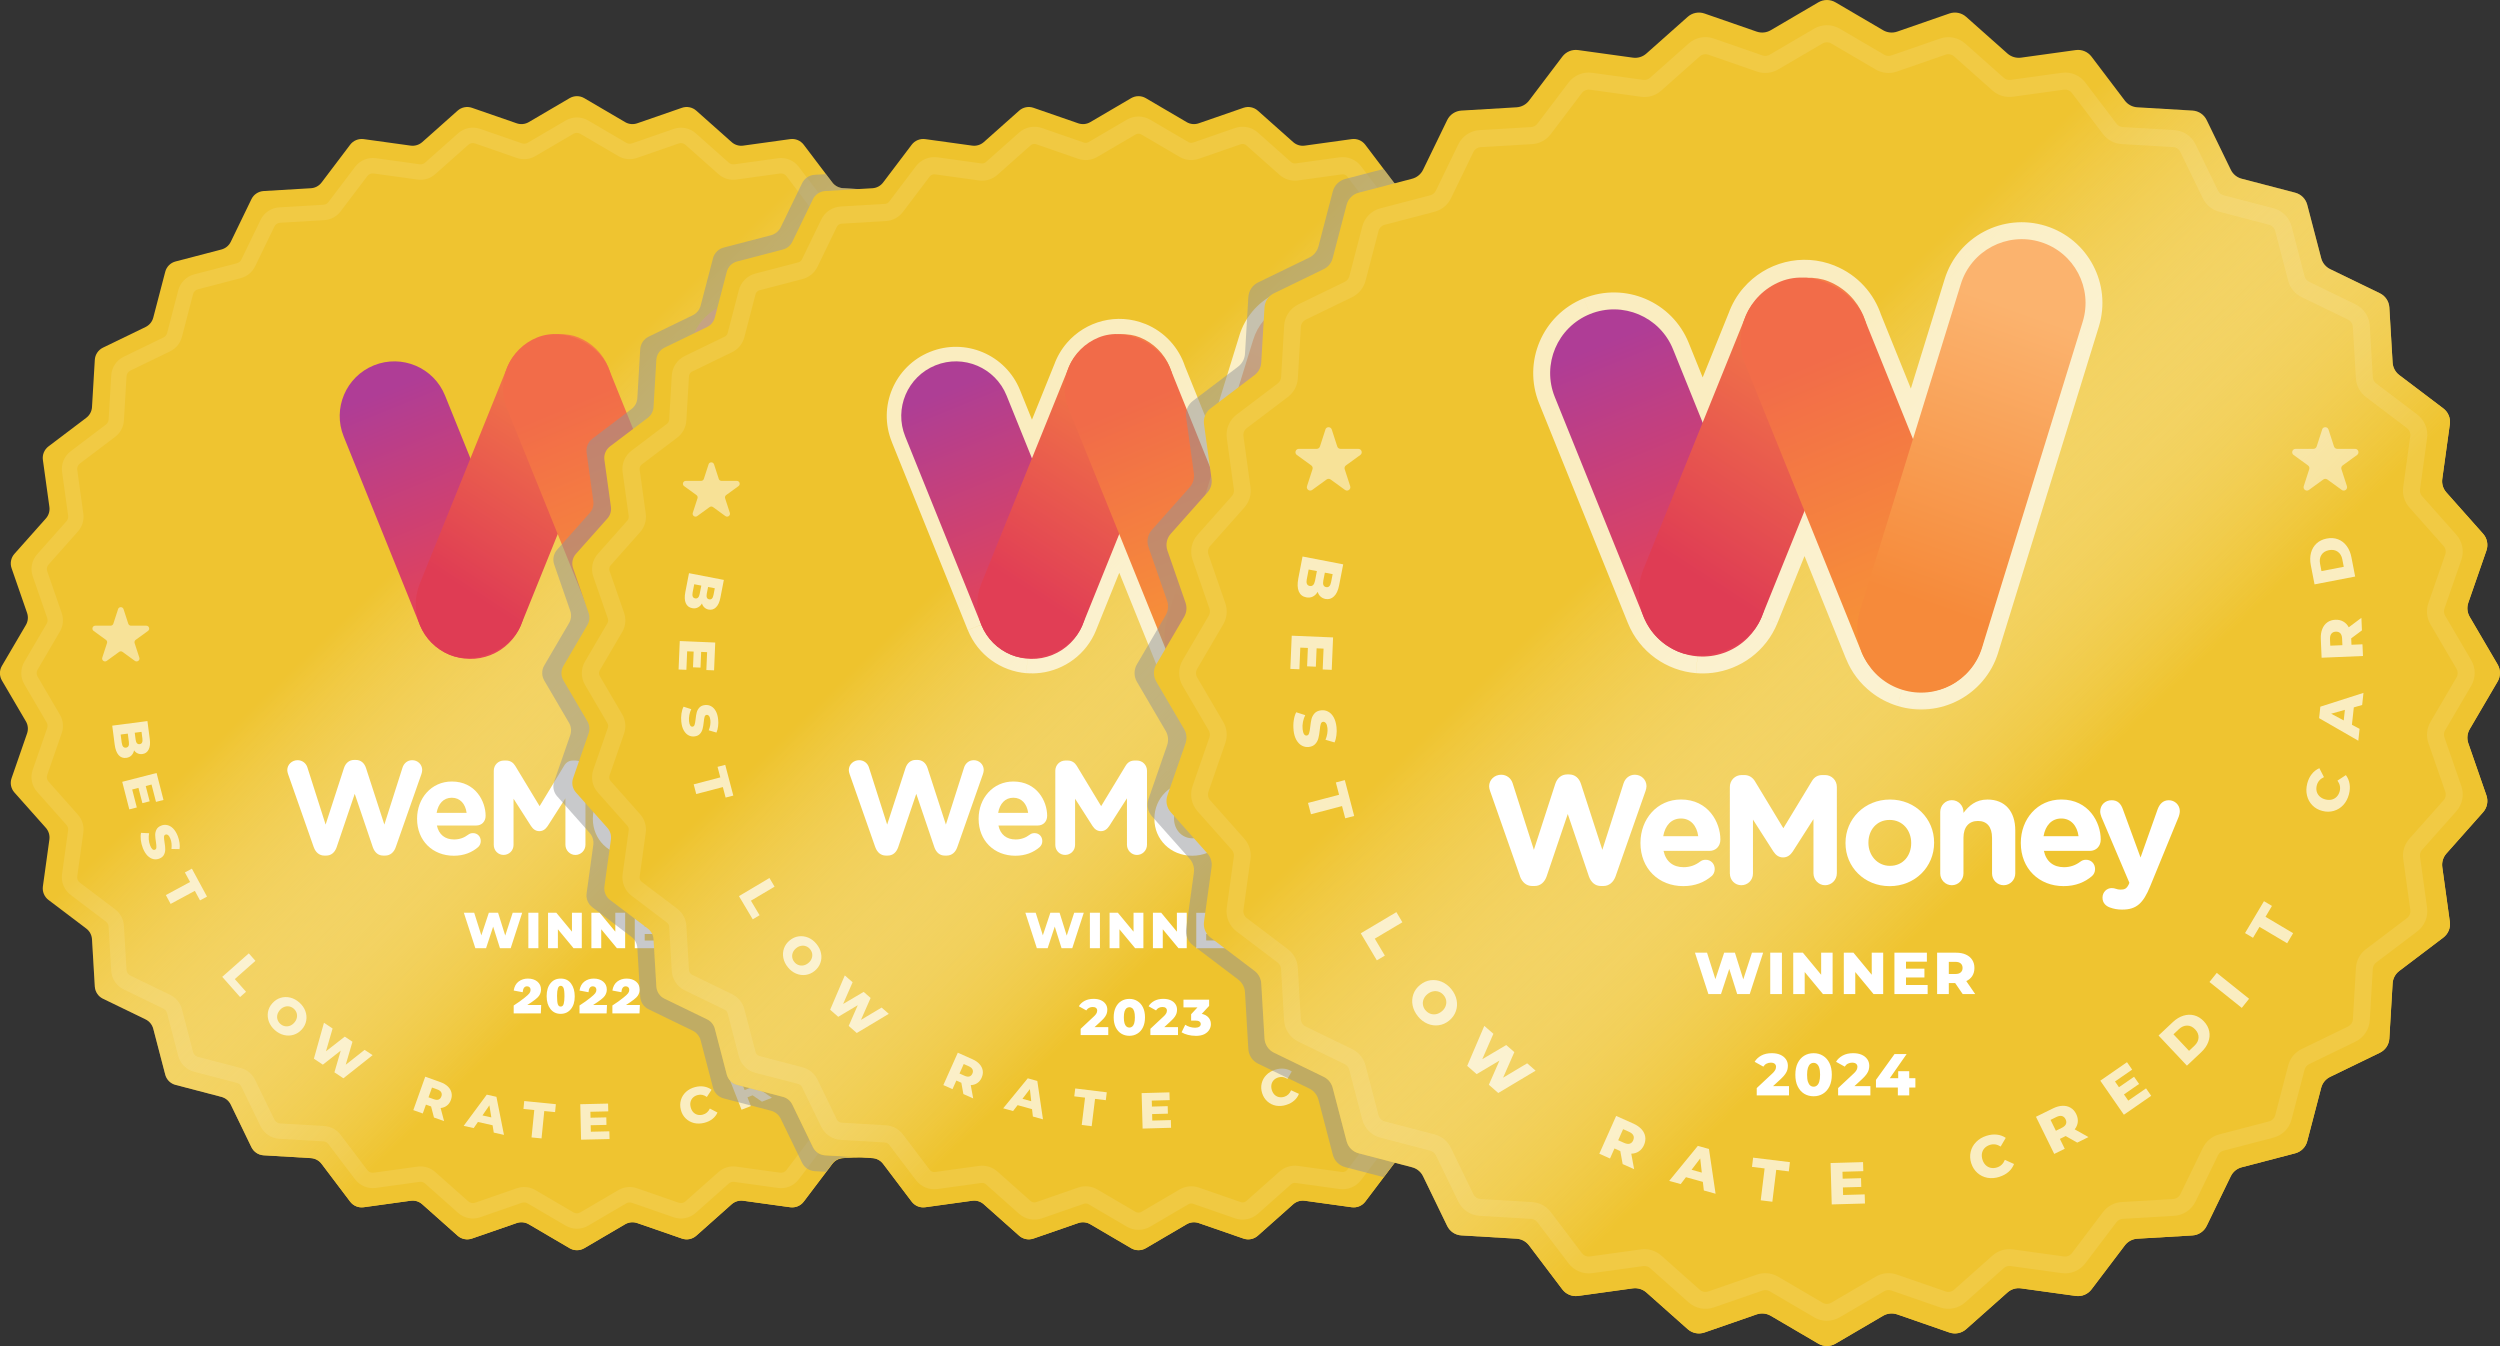 <?xml version="1.0" encoding="UTF-8"?>
<svg xmlns="http://www.w3.org/2000/svg" xmlns:xlink="http://www.w3.org/1999/xlink" viewBox="0 0 650 350">
  <rect x="0" y="0" width="650" height="350" fill="#333333" stroke="none"/>
  <defs>
    <style>
      .cls-1 {
        fill: url(#linear-gradient-12);
      }

      .cls-1, .cls-2, .cls-3, .cls-4, .cls-5, .cls-6, .cls-7, .cls-8, .cls-9, .cls-10, .cls-11, .cls-12, .cls-13, .cls-14, .cls-15, .cls-16, .cls-17, .cls-18, .cls-19, .cls-20, .cls-21, .cls-22, .cls-23, .cls-24, .cls-25 {
        stroke-width: 0px;
      }

      .cls-2 {
        fill: url(#linear-gradient-17);
      }

      .cls-3 {
        fill: #939598;
        mix-blend-mode: multiply;
      }

      .cls-3, .cls-19 {
        opacity: .5;
      }

      .cls-4 {
        fill: url(#linear-gradient-7);
      }

      .cls-4, .cls-10, .cls-18 {
        fill-rule: evenodd;
      }

      .cls-5 {
        fill: url(#linear-gradient);
      }

      .cls-6 {
        fill: rgba(255, 255, 255, .7);
      }

      .cls-7 {
        fill: url(#linear-gradient-6);
      }

      .cls-26, .cls-27, .cls-14, .cls-19 {
        isolation: isolate;
      }

      .cls-8 {
        fill: url(#linear-gradient-15);
      }

      .cls-9 {
        fill: url(#linear-gradient-11);
      }

      .cls-10 {
        fill: #010101;
      }

      .cls-11 {
        fill: #efc430;
      }

      .cls-12 {
        fill: url(#linear-gradient-5);
      }

      .cls-13 {
        fill: #eec32d;
      }

      .cls-28 {
        opacity: .7;
      }

      .cls-27 {
        fill: none;
        stroke: #fff;
        stroke-width: 4.48px;
      }

      .cls-27, .cls-14 {
        opacity: .1;
      }

      .cls-14, .cls-19, .cls-23 {
        fill: #fff;
      }

      .cls-15 {
        fill: url(#linear-gradient-16);
      }

      .cls-16 {
        fill: url(#linear-gradient-14);
      }

      .cls-17 {
        fill: url(#linear-gradient-2);
      }

      .cls-18 {
        fill: url(#linear-gradient-13);
      }

      .cls-20 {
        fill: url(#linear-gradient-3);
      }

      .cls-21 {
        fill: url(#linear-gradient-9);
      }

      .cls-22 {
        fill: url(#linear-gradient-8);
      }

      .cls-29 {
        mask: url(#mask-1);
      }

      .cls-30 {
        mask: url(#mask);
      }

      .cls-24 {
        fill: url(#linear-gradient-10);
      }

      .cls-25 {
        fill: url(#linear-gradient-4);
      }
    </style>
    <linearGradient id="linear-gradient" x1="36.33" y1="1032.88" x2="245.28" y2="816.39" gradientTransform="translate(0 1090.11) scale(1 -1)" gradientUnits="userSpaceOnUse">
      <stop offset=".37" stop-color="#fff" stop-opacity="0"/>
      <stop offset=".73" stop-color="#efc430"/>
    </linearGradient>
    <linearGradient id="linear-gradient-2" x1="99.76" y1="988.5" x2="123.31" y2="930.8" gradientTransform="translate(0 1090.11) scale(1 -1)" gradientUnits="userSpaceOnUse">
      <stop offset="0" stop-color="#af3d96"/>
      <stop offset="1" stop-color="#e74355"/>
    </linearGradient>
    <linearGradient id="linear-gradient-3" x1="295.5" y1="806.16" x2="234.95" y2="818.03" gradientTransform="translate(402.23 -682.45) rotate(-180) scale(1 -1)" gradientUnits="userSpaceOnUse">
      <stop offset="0" stop-color="#df3c54"/>
      <stop offset="1" stop-color="#f47e46"/>
    </linearGradient>
    <linearGradient id="linear-gradient-4" x1="361.87" y1="976.22" x2="298.99" y2="975.57" gradientTransform="translate(1133.88 465.3) rotate(-90) scale(1 -1)" gradientUnits="userSpaceOnUse">
      <stop offset="0" stop-color="#f26c49"/>
      <stop offset="1" stop-color="#f79337"/>
    </linearGradient>
    <linearGradient id="linear-gradient-5" x1="171.38" y1="930.71" x2="194.33" y2="995.58" gradientTransform="translate(0 1090.11) scale(1 -1)" gradientUnits="userSpaceOnUse">
      <stop offset="0" stop-color="#f68a3a"/>
      <stop offset="1" stop-color="#fbb36e"/>
    </linearGradient>
    <linearGradient id="linear-gradient-6" x1="182.33" y1="1034.77" x2="391.28" y2="818.28" gradientTransform="translate(0 1092) scale(1 -1)" gradientUnits="userSpaceOnUse">
      <stop offset=".37" stop-color="#fff" stop-opacity="0"/>
      <stop offset=".73" stop-color="#eec32d"/>
    </linearGradient>
    <linearGradient id="linear-gradient-7" x1="279.45" y1="946.01" x2="302.4" y2="1010.89" gradientTransform="translate(0 1092) scale(1 -1)" gradientUnits="userSpaceOnUse">
      <stop offset="0" stop-color="#f68938"/>
      <stop offset="1" stop-color="#f9b16d"/>
    </linearGradient>
    <mask id="mask" x="226.79" y="70.76" width="131.77" height="112.95" maskUnits="userSpaceOnUse">
      <g id="path-3-outside-1_1178_31706" data-name="path-3-outside-1 1178 31706">
        <rect class="cls-23" x="226.79" y="70.76" width="131.77" height="112.95"/>
        <path class="cls-10" d="M353,96.7c2.32-7.5-1.89-15.46-9.38-17.77-7.5-2.32-15.46,1.89-17.77,9.38l-10.66,34.51-10.63-26.31c-1.25-3.86-4.14-7.16-8.2-8.8-5.79-2.34-12.22-.59-16.09,3.89-1.17,1.35-2.07,2.91-2.66,4.58l-9.29,23-6.6-16.34c-2.94-7.28-11.22-10.79-18.5-7.85-7.28,2.94-10.79,11.22-7.85,18.5l19.77,48.94c2.08,5.15,6.84,8.42,12.02,8.84.95.08,1.91.06,2.84-.05,4.98-.6,9.49-3.81,11.5-8.79l9.52-23.56,12.75,31.55c.97,2.39,2.51,4.37,4.4,5.86,1.34,1.07,2.9,1.9,4.64,2.44,7.5,2.32,15.46-1.89,17.77-9.38l22.43-72.62Z"/>
      </g>
    </mask>
    <linearGradient id="linear-gradient-8" x1="245.76" y1="990.39" x2="269.31" y2="932.69" gradientTransform="translate(0 1092) scale(1 -1)" gradientUnits="userSpaceOnUse">
      <stop offset="0" stop-color="#ae3e95"/>
      <stop offset="1" stop-color="#e64456"/>
    </linearGradient>
    <linearGradient id="linear-gradient-9" x1="144.73" y1="676.45" x2="84.18" y2="688.31" gradientTransform="translate(397.46 -552.73) rotate(-180) scale(1 -1)" gradientUnits="userSpaceOnUse">
      <stop offset="0" stop-color="#e13e55"/>
      <stop offset="1" stop-color="#f37d44"/>
    </linearGradient>
    <linearGradient id="linear-gradient-10" x1="518.72" y1="653.65" x2="455.84" y2="653" gradientTransform="translate(957.31 622.15) rotate(-90) scale(1 -1)" gradientUnits="userSpaceOnUse">
      <stop offset="0" stop-color="#f16b49"/>
      <stop offset="1" stop-color="#f79337"/>
    </linearGradient>
    <linearGradient id="linear-gradient-11" x1="317.38" y1="932.59" x2="340.33" y2="997.47" xlink:href="#linear-gradient-7"/>
    <linearGradient id="linear-gradient-12" x1="342.38" y1="1053.12" x2="586.16" y2="800.55" gradientTransform="translate(0 1090.72) scale(1 -1)" xlink:href="#linear-gradient"/>
    <linearGradient id="linear-gradient-13" x1="455.7" y1="949.57" x2="482.47" y2="1025.26" gradientTransform="translate(0 1090.72) scale(1 -1)" xlink:href="#linear-gradient-5"/>
    <mask id="mask-1" x="394.25" y="53.39" width="153.74" height="131.77" maskUnits="userSpaceOnUse">
      <g id="path-3-outside-1_2350_3624" data-name="path-3-outside-1 2350 3624">
        <rect class="cls-23" x="394.25" y="53.39" width="153.74" height="131.77"/>
        <path class="cls-10" d="M541.5,83.65c2.7-8.75-2.2-18.03-10.95-20.74-8.75-2.7-18.03,2.2-20.74,10.95l-12.43,40.26-12.4-30.7c-1.46-4.51-4.83-8.36-9.57-10.27-6.76-2.73-14.26-.69-18.77,4.54-1.36,1.58-2.41,3.39-3.1,5.34l-10.84,26.83-7.7-19.06c-3.43-8.49-13.09-12.59-21.58-9.16-8.49,3.43-12.59,13.09-9.16,21.58l23.07,57.1c2.43,6.01,7.98,9.82,14.02,10.32,1.11.09,2.22.07,3.31-.06,5.81-.69,11.07-4.45,13.42-10.26l11.1-27.48,14.87,36.81c1.13,2.79,2.92,5.1,5.13,6.83,1.57,1.24,3.39,2.22,5.41,2.85,8.75,2.7,18.03-2.2,20.74-10.95l26.17-84.73Z"/>
      </g>
    </mask>
    <linearGradient id="linear-gradient-14" x1="416.38" y1="1001.35" x2="443.86" y2="934.03" gradientTransform="translate(0 1090.72) scale(1 -1)" xlink:href="#linear-gradient-2"/>
    <linearGradient id="linear-gradient-15" x1="-111.54" y1="1045.96" x2="-182.18" y2="1059.8" gradientTransform="translate(312.98 -930.79) rotate(-180) scale(1 -1)" xlink:href="#linear-gradient-3"/>
    <linearGradient id="linear-gradient-16" x1="196.58" y1="387.73" x2="123.22" y2="386.97" gradientTransform="translate(871.67 288.08) rotate(-90) scale(1 -1)" xlink:href="#linear-gradient-4"/>
    <linearGradient id="linear-gradient-17" x1="499.95" y1="933.92" x2="526.72" y2="1009.61" gradientTransform="translate(0 1090.72) scale(1 -1)" xlink:href="#linear-gradient-5"/>
  </defs>
  <g class="cls-26">
    <g id="Layer_2" data-name="Layer 2">
      <g id="Layer_2-2" data-name="Layer 2">
        <g>
          <g>
            <g>
              <path class="cls-11" d="M148.1,25.52c1.18-.69,2.63-.69,3.81,0l10.62,6.23c.95.56,2.1.67,3.14.31l11.63-4.03c1.29-.45,2.72-.16,3.73.74l9.2,8.18c.82.73,1.93,1.07,3.02.91l12.2-1.69c1.35-.19,2.69.37,3.52,1.46l7.43,9.82c.66.88,1.68,1.42,2.78,1.49l12.29.73c1.36.08,2.57.89,3.17,2.12l5.37,11.08c.48.99,1.37,1.72,2.44,2l11.91,3.11c1.32.34,2.35,1.37,2.69,2.69l3.11,11.91c.28,1.07,1.01,1.96,2,2.44l11.08,5.37c1.23.59,2.03,1.81,2.12,3.17l.73,12.29c.06,1.1.61,2.12,1.49,2.78l9.82,7.43c1.09.82,1.64,2.17,1.46,3.52l-1.69,12.2c-.15,1.09.18,2.19.91,3.02l8.18,9.2c.91,1.02,1.19,2.45.74,3.73l-4.03,11.63c-.36,1.04-.25,2.19.31,3.14l6.23,10.62c.69,1.18.69,2.63,0,3.81l-6.23,10.62c-.56.95-.67,2.1-.31,3.14l4.03,11.63c.45,1.29.16,2.72-.74,3.73l-8.18,9.2c-.73.82-1.07,1.93-.91,3.02l1.69,12.2c.19,1.35-.37,2.69-1.46,3.52l-9.82,7.43c-.88.66-1.42,1.68-1.49,2.78l-.73,12.29c-.08,1.36-.89,2.57-2.12,3.17l-11.08,5.37c-.99.48-1.72,1.37-2,2.44l-3.11,11.91c-.34,1.32-1.37,2.35-2.69,2.69l-11.91,3.11c-1.07.28-1.96,1.01-2.44,2l-5.37,11.08c-.59,1.23-1.81,2.03-3.17,2.12l-12.29.73c-1.1.06-2.12.61-2.78,1.49l-7.43,9.82c-.82,1.09-2.17,1.64-3.52,1.46l-12.2-1.69c-1.09-.15-2.19.18-3.02.91l-9.2,8.18c-1.02.91-2.45,1.19-3.73.74l-11.63-4.03c-1.04-.36-2.19-.25-3.14.31l-10.62,6.23c-1.18.69-2.63.69-3.81,0l-10.62-6.23c-.95-.56-2.1-.67-3.14-.31l-11.63,4.03c-1.29.45-2.72.16-3.73-.74l-9.2-8.18c-.82-.73-1.93-1.07-3.02-.91l-12.2,1.69c-1.35.19-2.69-.37-3.52-1.46l-7.43-9.82c-.66-.88-1.68-1.42-2.78-1.49l-12.29-.73c-1.36-.08-2.57-.89-3.17-2.12l-5.37-11.08c-.48-.99-1.37-1.72-2.44-2l-11.91-3.11c-1.32-.34-2.35-1.37-2.69-2.69l-3.11-11.91c-.28-1.07-1.01-1.96-2-2.44l-11.08-5.37c-1.23-.59-2.03-1.81-2.12-3.17l-.73-12.29c-.06-1.1-.61-2.12-1.49-2.78l-9.82-7.43c-1.09-.82-1.64-2.17-1.46-3.52l1.69-12.2c.15-1.09-.18-2.19-.91-3.02l-8.18-9.2c-.91-1.02-1.19-2.45-.74-3.73l4.03-11.63c.36-1.04.25-2.19-.31-3.14l-6.23-10.62c-.69-1.18-.69-2.63,0-3.81l6.23-10.62c.56-.95.67-2.1.31-3.14l-4.03-11.63c-.45-1.29-.16-2.72.74-3.73l8.18-9.2c.73-.82,1.07-1.93.91-3.02l-1.69-12.2c-.19-1.35.37-2.69,1.46-3.52l9.82-7.43c.88-.66,1.42-1.68,1.49-2.78l.73-12.29c.08-1.36.89-2.57,2.12-3.17l11.08-5.37c.99-.48,1.72-1.37,2-2.44l3.11-11.91c.34-1.32,1.37-2.35,2.69-2.69l11.91-3.11c1.07-.28,1.96-1.01,2.44-2l5.37-11.08c.59-1.23,1.81-2.03,3.17-2.12l12.29-.73c1.1-.06,2.12-.61,2.78-1.49l7.43-9.82c.82-1.09,2.17-1.64,3.52-1.46l12.2,1.69c1.09.15,2.19-.18,3.02-.91l9.2-8.18c1.02-.91,2.45-1.19,3.73-.74l11.63,4.03c1.04.36,2.19.25,3.14-.31l10.62-6.23Z"/>
              <path class="cls-5" d="M148.1,25.52c1.18-.69,2.63-.69,3.81,0l10.62,6.23c.95.56,2.1.67,3.14.31l11.63-4.03c1.29-.45,2.72-.16,3.73.74l9.2,8.18c.82.73,1.93,1.07,3.02.91l12.2-1.69c1.35-.19,2.69.37,3.52,1.46l7.43,9.82c.66.88,1.68,1.42,2.78,1.49l12.29.73c1.36.08,2.57.89,3.17,2.12l5.37,11.08c.48.99,1.37,1.72,2.44,2l11.91,3.11c1.32.34,2.35,1.37,2.69,2.69l3.11,11.91c.28,1.07,1.01,1.96,2,2.44l11.08,5.37c1.23.59,2.03,1.81,2.12,3.17l.73,12.29c.06,1.1.61,2.12,1.49,2.78l9.82,7.43c1.09.82,1.64,2.17,1.46,3.52l-1.69,12.2c-.15,1.09.18,2.19.91,3.02l8.18,9.2c.91,1.02,1.19,2.45.74,3.73l-4.03,11.63c-.36,1.04-.25,2.19.31,3.14l6.23,10.62c.69,1.18.69,2.63,0,3.81l-6.23,10.62c-.56.95-.67,2.1-.31,3.14l4.03,11.63c.45,1.29.16,2.72-.74,3.73l-8.18,9.2c-.73.82-1.07,1.93-.91,3.02l1.69,12.2c.19,1.35-.37,2.69-1.46,3.52l-9.82,7.43c-.88.66-1.42,1.68-1.49,2.78l-.73,12.29c-.08,1.36-.89,2.57-2.12,3.17l-11.08,5.37c-.99.48-1.72,1.37-2,2.44l-3.11,11.91c-.34,1.32-1.37,2.35-2.69,2.69l-11.91,3.11c-1.07.28-1.96,1.01-2.44,2l-5.37,11.08c-.59,1.23-1.81,2.03-3.17,2.12l-12.29.73c-1.1.06-2.12.61-2.78,1.49l-7.43,9.82c-.82,1.09-2.17,1.64-3.52,1.46l-12.2-1.69c-1.09-.15-2.19.18-3.02.91l-9.2,8.18c-1.02.91-2.45,1.19-3.73.74l-11.63-4.03c-1.04-.36-2.19-.25-3.14.31l-10.62,6.23c-1.18.69-2.63.69-3.81,0l-10.62-6.23c-.95-.56-2.1-.67-3.14-.31l-11.63,4.03c-1.29.45-2.72.16-3.73-.74l-9.2-8.18c-.82-.73-1.93-1.07-3.02-.91l-12.2,1.69c-1.35.19-2.69-.37-3.52-1.46l-7.43-9.82c-.66-.88-1.68-1.42-2.78-1.49l-12.29-.73c-1.36-.08-2.57-.89-3.17-2.12l-5.37-11.08c-.48-.99-1.37-1.72-2.44-2l-11.91-3.11c-1.32-.34-2.35-1.37-2.69-2.69l-3.11-11.91c-.28-1.07-1.01-1.96-2-2.44l-11.08-5.37c-1.23-.59-2.03-1.81-2.12-3.17l-.73-12.29c-.06-1.1-.61-2.12-1.49-2.78l-9.82-7.43c-1.09-.82-1.64-2.17-1.46-3.52l1.69-12.2c.15-1.09-.18-2.19-.91-3.02l-8.18-9.2c-.91-1.02-1.19-2.45-.74-3.73l4.03-11.63c.36-1.04.25-2.19-.31-3.14l-6.23-10.62c-.69-1.18-.69-2.63,0-3.81l6.23-10.62c.56-.95.67-2.1.31-3.14l-4.03-11.63c-.45-1.29-.16-2.72.74-3.73l8.18-9.2c.73-.82,1.07-1.93.91-3.02l-1.69-12.2c-.19-1.35.37-2.69,1.46-3.52l9.82-7.43c.88-.66,1.42-1.68,1.49-2.78l.73-12.29c.08-1.36.89-2.57,2.12-3.17l11.08-5.37c.99-.48,1.72-1.37,2-2.44l3.11-11.91c.34-1.32,1.37-2.35,2.69-2.69l11.91-3.11c1.07-.28,1.96-1.01,2.44-2l5.37-11.08c.59-1.23,1.81-2.03,3.17-2.12l12.29-.73c1.1-.06,2.12-.61,2.78-1.49l7.43-9.82c.82-1.09,2.17-1.64,3.52-1.46l12.2,1.69c1.09.15,2.19-.18,3.02-.91l9.2-8.18c1.02-.91,2.45-1.19,3.73-.74l11.63,4.03c1.04.36,2.19.25,3.14-.31l10.62-6.23Z"/>
              <g>
                <path class="cls-17" d="M127.63,170.28c-7.28,2.94-15.56-.58-18.5-7.85l-19.77-48.94c-2.94-7.28.58-15.56,7.85-18.5,7.28-2.94,15.56.58,18.5,7.85l19.77,48.94c2.94,7.28-.58,15.56-7.85,18.5Z"/>
                <rect class="cls-20" x="89.14" y="114.78" width="89.06" height="28.42" rx="14.21" ry="14.21" transform="translate(-36 204.61) rotate(-68)"/>
                <rect class="cls-25" x="143.75" y="84.18" width="28.42" height="97.64" rx="14.21" ry="14.21" transform="translate(-38.32 68.86) rotate(-22)"/>
                <path class="cls-12" d="M197.61,78.93c7.5,2.32,11.7,10.27,9.38,17.77l-22.43,72.62c-2.32,7.5-10.27,11.7-17.77,9.38-7.5-2.32-11.7-10.27-9.38-17.77l22.43-72.62c2.32-7.5,10.27-11.7,17.77-9.38Z"/>
              </g>
              <path class="cls-23" d="M81.58,220.27c.48,1.35,1.46,2.18,2.72,2.18h.54c1.26,0,2.21-.8,2.69-2.18l4.7-13.87,4.7,13.87c.48,1.38,1.43,2.18,2.69,2.18h.55c1.26,0,2.25-.83,2.72-2.18l6.68-19.02c.1-.31.2-.73.2-1.04,0-1.45-1.16-2.56-2.59-2.56-1.29,0-2.18.86-2.52,1.9l-4.73,14.84-4.77-14.7c-.41-1.28-1.33-2.11-2.66-2.11h-.41c-1.33,0-2.25.86-2.66,2.11l-4.77,14.7-4.73-14.84c-.34-1.11-1.33-1.9-2.55-1.9-1.46,0-2.69,1.11-2.69,2.59,0,.31.1.69.2,1l6.68,19.02Z"/>
              <path class="cls-23" d="M113.52,211.35c.41-2.39,1.8-3.94,3.95-3.94s3.54,1.59,3.85,3.94h-7.8ZM124.32,220.24c.37-.35.68-.86.68-1.56,0-1.18-.85-2.07-2.01-2.07-.55,0-.89.14-1.26.41-1.06.8-2.25,1.24-3.68,1.24-2.32,0-3.95-1.24-4.46-3.63h10.25c1.36,0,2.42-1,2.42-2.52,0-3.84-2.69-8.92-8.79-8.92-5.31,0-9.03,4.36-9.03,9.65v.07c0,5.67,4.05,9.58,9.54,9.58,2.66,0,4.73-.86,6.34-2.25Z"/>
              <path class="cls-23" d="M128.38,219.69c0,1.45,1.12,2.59,2.55,2.59s2.59-1.14,2.59-2.59v-12.03l4.53,7.09c.54.83,1.23,1.35,2.18,1.35s1.63-.52,2.18-1.35l4.6-7.19v12.07c0,1.45,1.16,2.66,2.59,2.66s2.62-1.18,2.62-2.66v-19.23c0-1.49-1.16-2.66-2.62-2.66h-.58c-1.06,0-1.8.45-2.35,1.35l-6.37,10.51-6.34-10.48c-.48-.8-1.26-1.38-2.38-1.38h-.58c-1.46,0-2.62,1.18-2.62,2.66v19.3Z"/>
              <path class="cls-23" d="M163.98,222.49c5.69,0,9.91-4.32,9.91-9.65v-.07c0-5.33-4.19-9.58-9.84-9.58s-9.91,4.32-9.91,9.65v.07c0,5.33,4.19,9.58,9.84,9.58ZM164.04,217.96c-2.86,0-4.8-2.39-4.8-5.12v-.07c0-2.73,1.77-5.05,4.73-5.05s4.8,2.39,4.8,5.12v.07c0,2.73-1.77,5.05-4.73,5.05Z"/>
              <path class="cls-23" d="M175.25,219.65c0,1.45,1.16,2.63,2.59,2.63s2.59-1.18,2.59-2.63v-7.92c0-2.49,1.26-3.77,3.24-3.77s3.13,1.28,3.13,3.77v7.92c0,1.45,1.16,2.63,2.59,2.63s2.59-1.18,2.59-2.63v-9.58c0-4.25-2.28-6.88-6.2-6.88-2.62,0-4.16,1.42-5.35,2.97v-.21c0-1.45-1.16-2.63-2.59-2.63s-2.59,1.18-2.59,2.63v13.69Z"/>
              <path class="cls-23" d="M198.28,211.35c.41-2.39,1.8-3.94,3.95-3.94s3.54,1.59,3.85,3.94h-7.8ZM209.07,220.24c.37-.35.68-.86.68-1.56,0-1.18-.85-2.07-2.01-2.07-.54,0-.89.14-1.26.41-1.06.8-2.25,1.24-3.68,1.24-2.32,0-3.95-1.24-4.46-3.63h10.25c1.36,0,2.42-1,2.42-2.52,0-3.84-2.69-8.92-8.79-8.92-5.31,0-9.03,4.36-9.03,9.65v.07c0,5.67,4.05,9.58,9.54,9.58,2.66,0,4.73-.86,6.33-2.25Z"/>
              <path class="cls-23" d="M215.87,227.71c3.1,0,4.63-1.42,6.16-5.19l6.37-15.53c.1-.24.24-.83.24-1.25,0-1.38-1.12-2.42-2.45-2.42s-2.08.9-2.49,2.01l-3.81,10.75-3.95-10.79c-.44-1.24-1.19-1.97-2.49-1.97-1.43,0-2.55,1.04-2.55,2.52,0,.35.14.86.27,1.21l6.23,14.66-.17.41c-.48.93-.92,1.11-1.84,1.11-.37,0-.65-.07-1.09-.21-.2-.07-.44-.14-.85-.14-1.06,0-2.04.86-2.04,2.14s.89,1.9,1.64,2.18c.85.31,1.67.48,2.83.48Z"/>
              <path class="cls-23" d="M135.77,237.31l-2.99,9.22h-2.79l-1.77-5.61-1.84,5.61h-2.79l-2.99-9.22h2.69l1.86,5.89,1.95-5.89h2.4l1.86,5.94,1.94-5.94h2.49ZM137.37,237.31h2.61v9.22h-2.61v-9.22ZM151.27,237.31v9.22h-2.15l-4.07-4.92v4.92h-2.56v-9.22h2.15l4.07,4.92v-4.92h2.56ZM162.54,237.31v9.22h-2.15l-4.07-4.92v4.92h-2.56v-9.22h2.15l4.07,4.92v-4.92h2.56ZM172.45,244.52v2.02h-7.41v-9.22h7.23v2.02h-4.65v1.55h4.1v1.95h-4.1v1.69h4.82ZM178.59,244.08h-1.42v2.45h-2.61v-9.22h4.22c.83,0,1.56.14,2.17.42.61.27,1.09.67,1.42,1.19.33.51.5,1.11.5,1.81s-.16,1.25-.47,1.75c-.31.49-.75.88-1.33,1.16l1.99,2.9h-2.79l-1.67-2.45ZM180.23,240.72c0-.43-.14-.76-.41-1-.27-.24-.68-.36-1.21-.36h-1.45v2.7h1.45c.54,0,.94-.11,1.21-.34.27-.24.41-.57.41-1Z"/>
              <path class="cls-14" d="M150,319.47c-1.01,0-2.02-.26-2.92-.79l-9.92-5.81c-.45-.26-.98-.31-1.47-.15l-10.86,3.77c-1.97.68-4.16.25-5.72-1.14l-8.6-7.64c-.39-.34-.9-.5-1.41-.43l-11.39,1.58c-2.07.28-4.13-.57-5.39-2.23l-6.94-9.17c-.31-.41-.79-.67-1.3-.7l-11.48-.68c-2.08-.12-3.94-1.36-4.85-3.24l-5.02-10.35c-.23-.46-.64-.81-1.14-.94l-11.13-2.9c-2.02-.53-3.6-2.11-4.12-4.12l-2.9-11.13c-.13-.5-.47-.92-.94-1.14l-10.35-5.02c-1.88-.91-3.12-2.77-3.24-4.85l-.68-11.48c-.03-.52-.28-.99-.7-1.3l-9.17-6.94c-1.66-1.26-2.52-3.32-2.23-5.39l1.58-11.39c.07-.51-.09-1.03-.43-1.41l-7.64-8.6c-1.38-1.56-1.82-3.75-1.14-5.72l3.77-10.86c.17-.49.12-1.02-.14-1.47l-5.81-9.92c-1.05-1.8-1.05-4.03,0-5.83l5.81-9.92c.26-.45.31-.98.15-1.47l-3.77-10.86c-.68-1.97-.25-4.16,1.14-5.72l7.64-8.6c.34-.39.5-.9.43-1.41l-1.58-11.39c-.29-2.06.57-4.13,2.23-5.39l9.17-6.94c.41-.31.67-.79.7-1.3l.68-11.48c.12-2.08,1.36-3.94,3.24-4.85l10.35-5.02c.46-.23.81-.64.94-1.14l2.9-11.13c.53-2.02,2.11-3.6,4.12-4.12l11.13-2.9c.5-.13.92-.47,1.14-.94l5.02-10.35c.91-1.88,2.77-3.12,4.85-3.24l11.48-.68c.52-.03.99-.28,1.3-.7l6.94-9.17c1.26-1.66,3.32-2.52,5.39-2.23l11.39,1.58c.51.07,1.03-.09,1.41-.43l8.6-7.64c1.56-1.39,3.75-1.82,5.72-1.14l10.86,3.77c.49.17,1.02.12,1.47-.14l9.92-5.81c1.8-1.05,4.03-1.05,5.83,0l9.92,5.81c.45.26.98.31,1.47.15l10.86-3.77c1.97-.68,4.16-.25,5.72,1.14l8.6,7.64c.39.34.9.5,1.41.43l11.39-1.58c2.07-.29,4.13.57,5.39,2.23l6.94,9.17c.31.41.79.67,1.3.7l11.48.68c2.08.12,3.94,1.36,4.85,3.24l5.02,10.35c.23.46.64.81,1.14.94l11.13,2.9c2.02.53,3.6,2.11,4.12,4.12l2.9,11.13c.13.5.47.92.94,1.14l10.35,5.02c1.88.91,3.12,2.77,3.24,4.85l.68,11.48c.03.52.28.99.7,1.3l9.17,6.94c1.66,1.26,2.52,3.32,2.23,5.39l-1.58,11.39c-.07.51.09,1.03.43,1.41l7.64,8.6c1.38,1.56,1.82,3.75,1.14,5.72l-3.77,10.86c-.17.49-.12,1.02.14,1.47l5.81,9.92c1.05,1.8,1.05,4.03,0,5.83l-5.81,9.92c-.26.45-.31.98-.15,1.47l3.77,10.86c.68,1.97.25,4.16-1.14,5.72l-7.64,8.6c-.34.39-.5.9-.43,1.41l1.58,11.39c.29,2.06-.57,4.13-2.23,5.39l-9.17,6.94c-.41.31-.67.79-.7,1.3l-.68,11.48c-.12,2.08-1.36,3.94-3.24,4.85l-10.35,5.02c-.46.23-.81.64-.94,1.14l-2.9,11.13c-.53,2.02-2.11,3.6-4.12,4.12l-11.13,2.9c-.5.13-.92.47-1.14.94l-5.02,10.35c-.91,1.88-2.77,3.12-4.85,3.24l-11.48.68c-.52.03-.99.28-1.3.7l-6.94,9.17c-1.26,1.66-3.32,2.52-5.39,2.23l-11.39-1.58c-.51-.07-1.03.09-1.41.43l-8.6,7.64c-1.56,1.38-3.75,1.82-5.72,1.14l-10.86-3.77c-.49-.17-1.02-.12-1.47.14l-9.92,5.81c-.9.53-1.91.79-2.92.79ZM136.27,308.62c1.01,0,2.02.27,2.91.79l9.92,5.81c.55.32,1.23.32,1.78,0l9.92-5.81c1.46-.85,3.21-1.03,4.8-.47l10.86,3.77c.6.21,1.27.08,1.75-.35l8.6-7.64c1.26-1.12,2.95-1.63,4.62-1.4l11.39,1.58c.63.09,1.26-.17,1.65-.68l6.94-9.17c1.02-1.35,2.57-2.18,4.26-2.28l11.48-.68c.64-.04,1.21-.42,1.48-.99l5.02-10.35c.74-1.52,2.1-2.64,3.73-3.06l11.13-2.9c.62-.16,1.1-.64,1.26-1.26l2.9-11.13c.43-1.63,1.54-2.99,3.06-3.73l10.35-5.02c.57-.28.95-.85.99-1.48l.68-11.48c.1-1.69.93-3.24,2.28-4.26l9.17-6.94c.51-.39.77-1.02.68-1.65l-1.58-11.39c-.23-1.67.28-3.36,1.4-4.62l7.64-8.6c.42-.48.56-1.15.35-1.75l-3.77-10.87c-.55-1.6-.38-3.35.47-4.8l5.81-9.92c.32-.55.32-1.23,0-1.78l-5.81-9.92c-.85-1.46-1.03-3.21-.47-4.8l3.77-10.86c.21-.6.08-1.27-.35-1.75l-7.64-8.6c-1.12-1.26-1.63-2.95-1.4-4.62l1.58-11.39c.09-.63-.17-1.26-.68-1.65l-9.17-6.94c-1.35-1.02-2.18-2.57-2.28-4.26l-.68-11.48c-.04-.64-.42-1.21-.99-1.48l-10.35-5.02c-1.52-.74-2.64-2.1-3.06-3.73l-2.9-11.13c-.16-.62-.64-1.1-1.26-1.26l-11.13-2.9c-1.63-.43-2.99-1.54-3.73-3.06l-5.02-10.35c-.28-.57-.85-.95-1.48-.99l-11.48-.68c-1.69-.1-3.24-.93-4.26-2.28l-6.94-9.17c-.39-.51-1.02-.77-1.65-.68l-11.39,1.58c-1.67.23-3.36-.28-4.62-1.4l-8.6-7.64c-.48-.42-1.15-.56-1.75-.35l-10.87,3.77c-1.6.55-3.35.38-4.8-.47l-9.92-5.81c-.55-.32-1.23-.32-1.78,0h0s-9.92,5.81-9.92,5.81c-1.46.85-3.21,1.03-4.8.47l-10.86-3.77c-.6-.21-1.27-.08-1.75.35l-8.6,7.64c-1.26,1.12-2.95,1.64-4.62,1.4l-11.39-1.58c-.63-.09-1.26.17-1.65.68l-6.94,9.17c-1.02,1.35-2.57,2.18-4.26,2.28l-11.48.68c-.64.04-1.21.42-1.48.99l-5.02,10.35c-.74,1.52-2.1,2.64-3.73,3.06l-11.13,2.9c-.62.16-1.1.64-1.26,1.26l-2.9,11.13c-.43,1.63-1.54,2.99-3.06,3.73l-10.35,5.02c-.57.28-.95.85-.99,1.48l-.68,11.48c-.1,1.69-.93,3.24-2.28,4.26l-9.17,6.94c-.51.39-.77,1.02-.68,1.65l1.58,11.39c.23,1.67-.28,3.36-1.4,4.62l-7.64,8.6c-.42.48-.56,1.15-.35,1.75l3.77,10.87c.55,1.6.38,3.35-.47,4.8l-5.81,9.92c-.32.55-.32,1.23,0,1.78l5.81,9.92c.85,1.46,1.03,3.21.47,4.8l-3.77,10.86c-.21.6-.08,1.27.35,1.75l7.64,8.6c1.12,1.26,1.63,2.95,1.4,4.62l-1.58,11.39c-.09.63.17,1.26.68,1.65l9.17,6.94c1.35,1.02,2.18,2.57,2.28,4.26l.68,11.48c.04.64.42,1.21.99,1.48l10.35,5.02c1.52.74,2.64,2.1,3.06,3.73l2.9,11.13c.16.62.64,1.1,1.26,1.26l11.13,2.9c1.63.43,2.99,1.54,3.73,3.06l5.02,10.35c.28.57.85.95,1.48.99l11.48.68c1.69.1,3.24.93,4.26,2.28l6.94,9.17c.39.51,1.02.77,1.65.68l11.39-1.58c1.67-.23,3.36.28,4.62,1.4l8.6,7.64c.48.42,1.15.56,1.75.35l10.87-3.77c.62-.21,1.25-.32,1.89-.32Z"/>
              <path class="cls-19" d="M267.88,158.38c.23-.69,1.21-.69,1.43,0l1.23,3.78c.1.31.39.52.72.52h3.97c.73,0,1.03.93.44,1.36l-3.21,2.33c-.26.19-.37.53-.27.84l1.23,3.78c.23.69-.57,1.27-1.16.84l-3.22-2.34c-.26-.19-.62-.19-.88,0l-3.22,2.34c-.59.43-1.38-.15-1.16-.84l1.23-3.78c.1-.31,0-.65-.27-.84l-3.21-2.33c-.59-.43-.29-1.36.44-1.36h3.97c.33,0,.62-.21.72-.52l1.23-3.78Z"/>
              <path class="cls-19" d="M30.69,158.38c.23-.69,1.21-.69,1.43,0l1.23,3.78c.1.31.39.52.72.52h3.97c.73,0,1.03.93.44,1.36l-3.21,2.33c-.26.19-.37.53-.27.84l1.23,3.78c.23.69-.57,1.27-1.16.84l-3.22-2.34c-.26-.19-.62-.19-.88,0l-3.22,2.34c-.59.43-1.38-.15-1.16-.84l1.23-3.78c.1-.31,0-.65-.27-.84l-3.21-2.33c-.59-.43-.29-1.36.44-1.36h3.97c.33,0,.62-.21.72-.52l1.23-3.78Z"/>
              <path class="cls-6" d="M34.86,195.08c-.11.55-.35.99-.7,1.34-.34.35-.79.55-1.34.63-.8.1-1.46-.14-1.98-.73-.52-.59-.86-1.49-1.02-2.71l-.64-4.94,9.15-1.19.61,4.68c.15,1.17.05,2.08-.31,2.75-.35.67-.89,1.05-1.62,1.14-.44.06-.84,0-1.22-.17-.37-.16-.68-.43-.93-.8ZM36.79,190.28l-1.76.23.23,1.78c.11.87.47,1.27,1.06,1.19.58-.08.82-.55.71-1.42l-.23-1.78ZM31.66,193.15c.12.91.49,1.32,1.1,1.24.62-.08.87-.57.75-1.48l-.28-2.17-1.86.24.28,2.17Z"/>
              <path class="cls-6" d="M35.57,209.94l-1.95.5-1.84-7.17,8.93-2.29,1.8,7.01-1.95.5-1.16-4.51-1.51.39,1.02,3.97-1.89.48-1.02-3.97-1.63.42,1.2,4.67Z"/>
              <path class="cls-6" d="M37.15,220.53c-.27-.7-.45-1.4-.54-2.13-.08-.72-.06-1.34.06-1.86l2.1.1c-.1.48-.13,1.01-.09,1.58.04.57.16,1.1.35,1.59.37.93.78,1.31,1.25,1.12.25-.1.37-.3.38-.62.02-.31-.02-.78-.12-1.43-.11-.7-.18-1.3-.19-1.79,0-.5.11-.97.34-1.42.23-.45.64-.79,1.24-1.02.52-.21,1.05-.25,1.58-.12.54.12,1.04.41,1.51.88.47.48.87,1.13,1.19,1.95.22.56.37,1.15.46,1.75.09.6.1,1.15.01,1.66l-2.1-.04c.12-.99.03-1.87-.27-2.64-.19-.48-.4-.81-.63-.97-.23-.17-.45-.2-.68-.11-.23.09-.35.29-.36.59-.01.31.03.77.14,1.4.12.71.18,1.31.18,1.8.01.49-.09.97-.32,1.41-.22.45-.63.8-1.22,1.03-.52.2-1.04.24-1.57.12-.53-.12-1.03-.42-1.51-.89-.47-.48-.86-1.12-1.19-1.94Z"/>
              <path class="cls-6" d="M49.42,229.32l-1.35-2.49,1.82-.98,3.93,7.27-1.82.98-1.34-2.48-6.3,3.4-1.24-2.3,6.3-3.4Z"/>
              <path class="cls-6" d="M64.68,247.87l1.73,1.95-5.36,4.74,2.92,3.3-1.55,1.37-4.64-5.25,6.91-6.11Z"/>
              <path class="cls-6" d="M71.47,267.84c-.73-.65-1.25-1.38-1.56-2.21-.3-.82-.38-1.65-.24-2.5.15-.84.53-1.6,1.14-2.28.61-.68,1.31-1.15,2.13-1.41.82-.25,1.65-.27,2.51-.07.86.21,1.65.64,2.38,1.28.73.65,1.25,1.38,1.55,2.2.31.83.39,1.66.24,2.5-.15.84-.52,1.61-1.13,2.29-.61.68-1.32,1.15-2.14,1.4-.81.25-1.65.28-2.51.07-.85-.2-1.64-.63-2.37-1.27ZM72.9,266.22c.35.31.74.51,1.17.59s.86.05,1.28-.1c.43-.16.82-.43,1.16-.82.34-.39.56-.8.66-1.24.1-.45.09-.88-.05-1.29-.14-.41-.38-.78-.73-1.09-.35-.31-.74-.51-1.17-.59-.43-.09-.86-.05-1.29.11-.43.15-.81.42-1.15.81-.34.39-.57.81-.67,1.25-.1.44-.08.87.06,1.28.14.41.38.78.73,1.09Z"/>
              <path class="cls-6" d="M96.88,274.34l-7.6,6.02-2.33-1.55,1.64-5.65-4.65,3.65-2.33-1.55,2.62-9.34,2.24,1.49-1.72,5.93,4.89-3.82,2,1.33-1.75,5.98,4.91-3.87,2.07,1.38Z"/>
              <path class="cls-6" d="M112.08,287.68l-1.34-.48-.82,2.31-2.46-.88,3.1-8.69,3.97,1.42c.79.28,1.42.66,1.91,1.13.49.46.8,1,.94,1.6.14.59.1,1.21-.14,1.87-.22.63-.57,1.13-1.04,1.49-.46.36-1,.57-1.64.64l.9,3.4-2.63-.94-.75-2.87ZM114.76,285.07c.14-.41.13-.77-.05-1.08-.18-.32-.52-.56-1.02-.74l-1.37-.49-.91,2.54,1.36.49c.5.18.92.21,1.26.09.34-.13.58-.4.72-.81Z"/>
              <path class="cls-6" d="M128.07,292.57l-3.81-.86-1.1,1.59-2.6-.58,6-8.11,2.51.56,1.96,9.9-2.65-.6-.31-1.91ZM127.75,290.53l-.51-3.14-1.8,2.62,2.31.52Z"/>
              <path class="cls-6" d="M138.92,288.61l-2.82-.28.2-2.06,8.22.82-.2,2.06-2.81-.28-.71,7.12-2.6-.26.71-7.12Z"/>
              <path class="cls-6" d="M158.43,294.13l.05,2.02-7.4.17-.21-9.22,7.23-.17.05,2.02-4.65.11.04,1.55,4.1-.09.04,1.95-4.1.09.04,1.69,4.82-.11Z"/>
              <path class="cls-6" d="M183.13,291.93c-.94.24-1.83.26-2.68.06-.84-.21-1.57-.61-2.18-1.21-.61-.6-1.03-1.34-1.25-2.23-.23-.89-.22-1.75.02-2.56.24-.82.69-1.51,1.32-2.1.65-.59,1.44-1.01,2.37-1.25.82-.21,1.59-.25,2.32-.13.73.12,1.38.4,1.96.83l-1.23,1.87c-.76-.55-1.55-.72-2.37-.5-.48.12-.89.34-1.22.65-.32.31-.54.69-.65,1.13-.11.44-.09.9.04,1.41.13.5.35.92.65,1.26.31.33.68.55,1.11.67.44.11.9.11,1.38-.02.83-.21,1.44-.74,1.84-1.59l1.98,1.04c-.29.66-.73,1.21-1.31,1.67-.58.46-1.28.79-2.1,1Z"/>
              <path class="cls-6" d="M195.66,284.78l-1.32.52.89,2.28-2.43.95-3.37-8.59,3.93-1.54c.78-.3,1.5-.44,2.18-.4.67.03,1.26.22,1.76.58.5.35.87.85,1.12,1.5.24.62.31,1.22.2,1.8-.11.57-.38,1.09-.82,1.57l2.91,1.97-2.6,1.02-2.45-1.67ZM195.97,281.05c-.16-.4-.41-.66-.75-.78-.34-.12-.76-.08-1.26.11l-1.35.53.99,2.51,1.35-.53c.5-.2.83-.45,1-.76.17-.32.17-.68.01-1.08Z"/>
              <path class="cls-6" d="M211.9,277.18l.96,1.77-6.51,3.52-4.39-8.11,6.36-3.44.96,1.77-4.09,2.21.74,1.37,3.6-1.95.93,1.72-3.6,1.95.8,1.48,4.24-2.29Z"/>
              <path class="cls-6" d="M213.7,267.3l3.56-2.53c.82-.59,1.66-.95,2.52-1.1.86-.14,1.66-.06,2.41.26.75.32,1.4.85,1.94,1.61.54.76.83,1.55.89,2.36.05.82-.13,1.6-.55,2.36-.42.76-1.04,1.43-1.86,2.02l-3.56,2.53-5.34-7.52ZM221.31,270.66c.64-.46,1.03-1.01,1.16-1.65.13-.65-.03-1.29-.49-1.93-.46-.64-1.01-1.01-1.67-1.09-.65-.09-1.29.09-1.94.55l-1.34.95,2.93,4.12,1.34-.95Z"/>
              <path class="cls-6" d="M224.51,258.83l1.94-1.74,6.17,6.86-1.94,1.74-6.17-6.86Z"/>
              <path class="cls-6" d="M235.9,250.34l-1.88,2.12-1.55-1.37,5.47-6.19,1.55,1.37-1.87,2.11,5.36,4.74-1.73,1.95-5.36-4.74Z"/>
              <path class="cls-6" d="M258.53,230.05c-.46.85-1.05,1.52-1.77,2.01-.73.48-1.52.73-2.37.77-.85.04-1.68-.16-2.49-.6-.81-.44-1.43-1.02-1.87-1.76s-.65-1.53-.64-2.4c0-.88.24-1.74.7-2.59.4-.74.89-1.34,1.48-1.79.58-.45,1.23-.74,1.94-.87l.53,2.17c-.92.18-1.58.65-1.98,1.4-.24.44-.35.89-.35,1.34,0,.44.14.86.39,1.24.25.37.6.68,1.06.93.46.25.91.37,1.37.38.45,0,.87-.13,1.24-.36.38-.24.69-.59.93-1.03.4-.75.43-1.56.08-2.43l2.11-.75c.28.66.39,1.36.33,2.1-.06.74-.29,1.48-.69,2.22Z"/>
              <path class="cls-6" d="M263.2,214.23l-1.42,3.63,1.4,1.33-.97,2.48-7.1-7.16.94-2.39,10.08-.44-.99,2.53-1.93.02ZM261.13,214.24l-3.18.03,2.32,2.18.87-2.21Z"/>
              <path class="cls-6" d="M266,202.08l-.35,1.38,2.37.61-.65,2.53-8.93-2.29,1.05-4.08c.21-.81.52-1.48.95-2,.42-.53.92-.89,1.5-1.08.58-.2,1.2-.21,1.87-.04.65.17,1.17.46,1.58.9.4.42.66.95.79,1.58l3.3-1.21-.69,2.71-2.79,1.01ZM263.15,199.64c-.42-.11-.77-.06-1.07.15-.3.2-.51.57-.65,1.09l-.36,1.4,2.62.67.36-1.4c.13-.52.12-.94-.03-1.26-.16-.32-.45-.54-.87-.64Z"/>
              <path class="cls-6" d="M261.23,190.88l.56-4.33c.13-1,.43-1.87.91-2.59.48-.73,1.08-1.26,1.83-1.6.74-.34,1.58-.45,2.5-.33.92.12,1.7.44,2.33.95.63.52,1.09,1.19,1.36,2.01.27.82.35,1.74.22,2.74l-.56,4.33-9.15-1.19ZM268.86,187.58c.1-.78-.04-1.44-.42-1.97-.38-.54-.96-.86-1.75-.96-.78-.1-1.43.06-1.94.48-.51.41-.81,1.01-.91,1.79l-.21,1.63,5.02.65.21-1.63Z"/>
            </g>
            <path class="cls-23" d="M162.77,261.29c1.68-1.06,2.69-1.85,3.03-2.37.35-.52.52-1.06.52-1.64,0-.86-.32-1.55-.95-2.07-.63-.52-1.45-.78-2.46-.78-.93,0-1.73.26-2.41.77-.68.51-1.11,1.29-1.28,2.34l2.34.44c.08-1.03.46-1.54,1.14-1.54.27,0,.49.09.66.26.17.17.25.4.25.68s-.1.58-.29.85c-.19.27-.6.65-1.24,1.16-.63.5-1.06.83-1.29.98l-1.57,1.06v2.05h7.05l.1-2.18h-3.61ZM154.22,261.29c1.68-1.06,2.69-1.85,3.03-2.37.35-.52.52-1.06.52-1.64,0-.86-.32-1.55-.95-2.07-.63-.52-1.45-.78-2.46-.78-.93,0-1.73.26-2.41.77-.68.51-1.11,1.29-1.28,2.34l2.34.44c.08-1.03.46-1.54,1.14-1.54.27,0,.49.09.66.26.17.17.25.4.25.68s-.1.58-.29.85c-.19.27-.6.65-1.24,1.16-.63.5-1.06.83-1.29.98l-1.57,1.06v2.05h7.05l.1-2.18h-3.61ZM145.04,261.12c-.14-.4-.21-1.14-.21-2.23,0-.8.07-1.43.21-1.89.14-.46.39-.69.75-.69.3,0,.53.17.71.52.17.35.26,1.09.26,2.22,0,.83-.07,1.48-.2,1.95-.13.48-.39.71-.78.71-.36,0-.6-.2-.74-.6M148.42,262.38c.67-.82,1.01-1.92,1.01-3.3s-.31-2.47-.94-3.34c-.62-.87-1.52-1.31-2.69-1.31s-2.01.41-2.67,1.23c-.67.82-1,1.93-1,3.34s.33,2.49.98,3.33c.65.84,1.53,1.27,2.65,1.27s2-.41,2.67-1.23M137.11,261.29c1.68-1.06,2.69-1.85,3.03-2.37.35-.52.52-1.06.52-1.64,0-.86-.32-1.55-.95-2.07-.63-.52-1.45-.78-2.46-.78-.93,0-1.73.26-2.41.77-.68.51-1.11,1.29-1.28,2.34l2.34.44c.08-1.03.46-1.54,1.14-1.54.27,0,.49.09.66.26.17.17.25.4.25.68s-.1.58-.29.85c-.19.27-.6.65-1.24,1.16-.63.5-1.06.83-1.29.98l-1.57,1.06v2.05h7.05l.1-2.18h-3.61Z"/>
          </g>
          <path class="cls-3" d="M293.26,162.47c-.56-.95-.67-2.1-.31-3.14l4.03-11.63c.45-1.29.16-2.72-.74-3.73l-8.18-9.2c-.73-.82-1.07-1.93-.91-3.02l1.69-12.2c.19-1.35-.37-2.69-1.46-3.52l-9.82-7.43c-.88-.66-1.42-1.68-1.49-2.78l-.73-12.29c-.08-1.36-.89-2.57-2.12-3.17l-11.08-5.37c-.99-.48-1.72-1.37-2-2.44l-3.11-11.91c-.34-1.32-1.37-2.35-2.69-2.69l-11.91-3.11c-1.07-.28-1.96-1.01-2.44-2l-5.37-11.08c-.59-1.23-1.81-2.03-3.17-2.12l-12.29-.73c-1.1-.06-2.12-.61-2.78-1.49l-1.62-2.14-2.95.17c-1.41.08-2.66.92-3.27,2.19l-5.55,11.45c-.5,1.02-1.42,1.78-2.52,2.07l-12.31,3.21c-1.36.36-2.43,1.42-2.78,2.78l-3.21,12.31c-.29,1.1-1.04,2.02-2.07,2.52l-11.45,5.55c-1.27.61-2.1,1.87-2.19,3.27l-.75,12.7c-.07,1.14-.63,2.19-1.54,2.87l-10.14,7.68c-1.12.85-1.7,2.24-1.51,3.63l1.74,12.6c.16,1.13-.19,2.27-.95,3.12l-8.45,9.51c-.94,1.05-1.23,2.53-.77,3.86l4.17,12.02c.37,1.08.26,2.26-.32,3.24l-6.43,10.98c-.71,1.21-.71,2.72,0,3.93l6.43,10.98c.58.98.69,2.17.32,3.24l-4.17,12.02c-.46,1.33-.17,2.81.77,3.86l8.45,9.51c.76.85,1.1,1.99.95,3.12l-1.74,12.6c-.19,1.39.38,2.78,1.51,3.63l10.14,7.68c.91.69,1.47,1.74,1.54,2.87l.75,12.7c.08,1.41.92,2.66,2.19,3.27l11.45,5.55c1.02.5,1.78,1.42,2.07,2.52l3.21,12.31c.36,1.36,1.42,2.43,2.78,2.78l12.31,3.21c1.1.29,2.02,1.04,2.52,2.07l5.55,11.45c.61,1.27,1.87,2.1,3.27,2.19l2.95.17,1.62-2.14c.66-.88,1.68-1.42,2.78-1.49l12.29-.73c1.36-.08,2.57-.89,3.17-2.12l5.37-11.08c.48-.99,1.37-1.72,2.44-2l11.91-3.11c1.32-.34,2.35-1.37,2.69-2.69l3.11-11.91c.28-1.07,1.01-1.96,2-2.44l11.08-5.37c1.23-.59,2.03-1.81,2.12-3.17l.73-12.29c.06-1.1.61-2.12,1.49-2.78l9.82-7.43c1.09-.82,1.64-2.17,1.46-3.52l-1.69-12.2c-.15-1.09.18-2.19.91-3.02l8.18-9.2c.91-1.02,1.19-2.45.74-3.73l-4.03-11.63c-.36-1.04-.25-2.19.31-3.14l6.23-10.62c.69-1.18.69-2.63,0-3.81l-6.23-10.62Z"/>
          <g>
            <path class="cls-13" d="M294.1,25.52c1.18-.69,2.63-.69,3.81,0l10.62,6.23c.95.56,2.1.67,3.14.31l11.63-4.03c1.29-.45,2.72-.16,3.73.74l9.2,8.18c.82.73,1.93,1.07,3.02.91l12.2-1.69c1.35-.19,2.69.37,3.52,1.46l7.43,9.82c.66.88,1.68,1.42,2.78,1.49l12.29.73c1.36.08,2.57.89,3.17,2.12l5.37,11.08c.48.99,1.37,1.72,2.44,2l11.91,3.11c1.32.34,2.35,1.37,2.69,2.69l3.11,11.91c.28,1.07,1.01,1.96,2,2.44l11.08,5.37c1.23.59,2.03,1.81,2.12,3.17l.73,12.29c.06,1.1.61,2.12,1.49,2.78l9.82,7.43c1.09.82,1.64,2.17,1.46,3.52l-1.69,12.2c-.15,1.09.18,2.19.91,3.02l8.18,9.2c.91,1.02,1.19,2.45.74,3.73l-4.03,11.63c-.36,1.04-.25,2.19.31,3.14l6.23,10.62c.69,1.18.69,2.63,0,3.81l-6.23,10.62c-.56.95-.67,2.1-.31,3.14l4.03,11.63c.45,1.29.16,2.72-.74,3.73l-8.18,9.2c-.73.82-1.07,1.93-.91,3.02l1.69,12.2c.19,1.35-.37,2.69-1.46,3.52l-9.82,7.43c-.88.66-1.42,1.68-1.49,2.78l-.73,12.29c-.08,1.36-.89,2.57-2.12,3.17l-11.08,5.37c-.99.48-1.72,1.37-2,2.44l-3.11,11.91c-.34,1.32-1.37,2.35-2.69,2.69l-11.91,3.11c-1.07.28-1.96,1.01-2.44,2l-5.37,11.08c-.59,1.23-1.81,2.03-3.17,2.12l-12.29.73c-1.1.06-2.12.61-2.78,1.49l-7.43,9.82c-.82,1.09-2.17,1.64-3.52,1.46l-12.2-1.69c-1.09-.15-2.19.18-3.02.91l-9.2,8.18c-1.02.91-2.45,1.19-3.73.74l-11.63-4.03c-1.04-.36-2.19-.25-3.14.31l-10.62,6.23c-1.18.69-2.63.69-3.81,0l-10.62-6.23c-.95-.56-2.1-.67-3.14-.31l-11.63,4.03c-1.29.45-2.72.16-3.73-.74l-9.2-8.18c-.82-.73-1.93-1.07-3.02-.91l-12.2,1.69c-1.35.19-2.69-.37-3.52-1.46l-7.43-9.82c-.66-.88-1.68-1.42-2.78-1.49l-12.29-.73c-1.36-.08-2.57-.89-3.17-2.12l-5.37-11.08c-.48-.99-1.37-1.72-2.44-2l-11.91-3.11c-1.32-.34-2.35-1.37-2.69-2.69l-3.11-11.91c-.28-1.07-1.01-1.96-2-2.44l-11.08-5.37c-1.23-.59-2.03-1.81-2.12-3.17l-.73-12.29c-.06-1.1-.61-2.12-1.49-2.78l-9.82-7.43c-1.09-.82-1.64-2.17-1.46-3.52l1.69-12.2c.15-1.09-.18-2.19-.91-3.02l-8.18-9.2c-.91-1.02-1.19-2.45-.74-3.73l4.03-11.63c.36-1.04.25-2.19-.31-3.14l-6.23-10.62c-.69-1.18-.69-2.63,0-3.81l6.23-10.62c.56-.95.67-2.1.31-3.14l-4.03-11.63c-.45-1.29-.16-2.72.74-3.73l8.18-9.2c.73-.82,1.07-1.93.91-3.02l-1.69-12.2c-.19-1.35.37-2.69,1.46-3.52l9.82-7.43c.88-.66,1.42-1.68,1.49-2.78l.73-12.29c.08-1.36.89-2.57,2.12-3.17l11.08-5.37c.99-.48,1.72-1.37,2-2.44l3.11-11.91c.34-1.32,1.37-2.35,2.69-2.69l11.91-3.11c1.07-.28,1.96-1.01,2.44-2l5.37-11.08c.59-1.23,1.81-2.03,3.17-2.12l12.29-.73c1.1-.06,2.12-.61,2.78-1.49l7.43-9.82c.82-1.09,2.17-1.64,3.52-1.46l12.2,1.69c1.09.15,2.19-.18,3.02-.91l9.2-8.18c1.02-.91,2.45-1.19,3.73-.74l11.63,4.03c1.04.36,2.19.25,3.14-.31l10.62-6.23Z"/>
            <path class="cls-7" d="M294.1,25.52c1.18-.69,2.63-.69,3.81,0l10.62,6.23c.95.56,2.1.67,3.14.31l11.63-4.03c1.29-.45,2.72-.16,3.73.74l9.2,8.18c.82.73,1.93,1.07,3.02.91l12.2-1.69c1.35-.19,2.69.37,3.52,1.46l7.43,9.82c.66.88,1.68,1.42,2.78,1.49l12.29.73c1.36.08,2.57.89,3.17,2.12l5.37,11.08c.48.99,1.37,1.72,2.44,2l11.91,3.11c1.32.34,2.35,1.37,2.69,2.69l3.11,11.91c.28,1.07,1.01,1.96,2,2.44l11.08,5.37c1.23.59,2.03,1.81,2.12,3.17l.73,12.29c.06,1.1.61,2.12,1.49,2.78l9.82,7.43c1.09.82,1.64,2.17,1.46,3.52l-1.69,12.2c-.15,1.09.18,2.19.91,3.02l8.18,9.2c.91,1.02,1.19,2.45.74,3.73l-4.03,11.63c-.36,1.04-.25,2.19.31,3.14l6.23,10.62c.69,1.18.69,2.63,0,3.81l-6.23,10.62c-.56.95-.67,2.1-.31,3.14l4.03,11.63c.45,1.29.16,2.72-.74,3.73l-8.18,9.2c-.73.82-1.07,1.93-.91,3.02l1.69,12.2c.19,1.35-.37,2.69-1.46,3.52l-9.82,7.43c-.88.66-1.42,1.68-1.49,2.78l-.73,12.29c-.08,1.36-.89,2.57-2.12,3.17l-11.08,5.37c-.99.48-1.72,1.37-2,2.44l-3.11,11.91c-.34,1.32-1.37,2.35-2.69,2.69l-11.91,3.11c-1.07.28-1.96,1.01-2.44,2l-5.37,11.08c-.59,1.23-1.81,2.03-3.17,2.12l-12.29.73c-1.1.06-2.12.61-2.78,1.49l-7.43,9.82c-.82,1.09-2.17,1.64-3.52,1.46l-12.2-1.69c-1.09-.15-2.19.18-3.02.91l-9.2,8.18c-1.02.91-2.45,1.19-3.73.74l-11.63-4.03c-1.04-.36-2.19-.25-3.14.31l-10.62,6.23c-1.18.69-2.63.69-3.81,0l-10.62-6.23c-.95-.56-2.1-.67-3.14-.31l-11.63,4.03c-1.29.45-2.72.16-3.73-.74l-9.2-8.18c-.82-.73-1.93-1.07-3.02-.91l-12.2,1.69c-1.35.19-2.69-.37-3.52-1.46l-7.43-9.82c-.66-.88-1.68-1.42-2.78-1.49l-12.29-.73c-1.36-.08-2.57-.89-3.17-2.12l-5.37-11.08c-.48-.99-1.37-1.72-2.44-2l-11.91-3.11c-1.32-.34-2.35-1.37-2.69-2.69l-3.11-11.91c-.28-1.07-1.01-1.96-2-2.44l-11.08-5.37c-1.23-.59-2.03-1.81-2.12-3.17l-.73-12.29c-.06-1.1-.61-2.12-1.49-2.78l-9.82-7.43c-1.09-.82-1.64-2.17-1.46-3.52l1.69-12.2c.15-1.09-.18-2.19-.91-3.02l-8.18-9.2c-.91-1.02-1.19-2.45-.74-3.73l4.03-11.63c.36-1.04.25-2.19-.31-3.14l-6.23-10.62c-.69-1.18-.69-2.63,0-3.81l6.23-10.62c.56-.95.67-2.1.31-3.14l-4.03-11.63c-.45-1.29-.16-2.72.74-3.73l8.18-9.2c.73-.82,1.07-1.93.91-3.02l-1.69-12.2c-.19-1.35.37-2.69,1.46-3.52l9.82-7.43c.88-.66,1.42-1.68,1.49-2.78l.73-12.29c.08-1.36.89-2.57,2.12-3.17l11.08-5.37c.99-.48,1.72-1.37,2-2.44l3.11-11.91c.34-1.32,1.37-2.35,2.69-2.69l11.91-3.11c1.07-.28,1.96-1.01,2.44-2l5.37-11.08c.59-1.23,1.81-2.03,3.17-2.12l12.29-.73c1.1-.06,2.12-.61,2.78-1.49l7.43-9.82c.82-1.09,2.17-1.64,3.52-1.46l12.2,1.69c1.09.15,2.19-.18,3.02-.91l9.2-8.18c1.02-.91,2.45-1.19,3.73-.74l11.63,4.03c1.04.36,2.19.25,3.14-.31l10.62-6.23Z"/>
            <g class="cls-28">
              <path class="cls-4" d="M353,96.7c2.32-7.5-1.89-15.46-9.38-17.77-7.5-2.32-15.46,1.89-17.77,9.38l-10.66,34.51-10.63-26.31c-1.25-3.86-4.14-7.16-8.2-8.8-5.79-2.34-12.22-.59-16.09,3.89-1.17,1.35-2.07,2.91-2.66,4.58l-9.29,23-6.6-16.34c-2.94-7.28-11.22-10.79-18.5-7.85-7.28,2.94-10.79,11.22-7.85,18.5l19.77,48.94c2.08,5.15,6.84,8.42,12.02,8.84.95.08,1.91.06,2.84-.05,4.98-.6,9.49-3.81,11.5-8.79l9.52-23.56,12.75,31.55c.97,2.39,2.51,4.37,4.4,5.86,1.34,1.07,2.9,1.9,4.64,2.44,7.5,2.32,15.46-1.89,17.77-9.38l22.43-72.62Z"/>
              <g class="cls-30">
                <path class="cls-23" d="M353,96.7l3.6,1.11h0l-3.6-1.11ZM325.84,88.32l-3.6-1.11h0l3.6,1.11ZM315.18,122.82l-3.49,1.41,3.96,9.81,3.12-10.11-3.6-1.11ZM304.55,96.51l-3.58,1.16.04.13.05.12,3.49-1.41ZM296.35,87.71l1.41-3.49h0l-1.41,3.49ZM280.26,91.6l2.85,2.46h0s-2.85-2.46-2.85-2.46ZM277.6,96.17l3.49,1.41.03-.08.03-.08-3.55-1.26ZM268.31,119.17l-3.49,1.41,3.49,8.64,3.49-8.64-3.49-1.41ZM261.71,102.83l-3.49,1.41,3.49-1.41ZM243.21,94.98l-1.41-3.49h0l1.41,3.49ZM235.35,113.48l3.49-1.41-3.49,1.41ZM255.13,162.43l3.49-1.41-3.49,1.41ZM267.15,171.27l.31-3.75h0l-.31,3.75ZM269.99,171.22l.45,3.74h0l-.45-3.74ZM281.49,162.43l-3.49-1.41,3.49,1.41ZM291.01,138.87l3.49-1.41-3.49-8.64-3.49,8.64,3.49,1.41ZM303.76,170.42l3.49-1.41-3.49,1.41ZM308.15,176.27l2.34-2.95h-.02s-2.32,2.95-2.32,2.95ZM312.79,178.71l1.11-3.6h0l-1.11,3.6ZM330.57,169.33l-3.6-1.11,3.6,1.11ZM342.5,82.53c5.51,1.7,8.6,7.55,6.9,13.06l7.19,2.22c2.93-9.49-2.39-19.55-11.87-22.48l-2.22,7.19ZM329.44,89.43c1.7-5.51,7.55-8.6,13.06-6.9l2.22-7.19c-9.49-2.93-19.55,2.39-22.48,11.87l7.19,2.22ZM318.78,123.93l10.66-34.51-7.19-2.22-10.66,34.51,7.19,2.22ZM318.67,121.41l-10.63-26.31-6.98,2.82,10.63,26.31,6.98-2.82ZM308.13,95.35c-1.58-4.88-5.24-9.06-10.37-11.14l-2.82,6.98c2.98,1.21,5.11,3.63,6.03,6.47l7.16-2.32ZM297.76,84.22c-7.33-2.96-15.46-.74-20.35,4.92l5.7,4.92c2.84-3.3,7.57-4.58,11.83-2.86l2.82-6.98ZM277.42,89.13c-1.48,1.71-2.62,3.68-3.36,5.78l7.1,2.51c.44-1.23,1.1-2.38,1.96-3.37l-5.69-4.93ZM274.11,94.76l-9.29,23,6.98,2.82,9.29-23-6.98-2.82ZM271.8,117.76l-6.6-16.34-6.98,2.82,6.6,16.34,6.98-2.82ZM265.2,101.42c-3.72-9.21-14.2-13.65-23.4-9.93l2.82,6.98c5.35-2.16,11.44.42,13.6,5.77l6.98-2.82ZM241.8,91.49c-9.21,3.72-13.65,14.2-9.93,23.4l6.98-2.82c-2.16-5.35.42-11.44,5.77-13.6l-2.82-6.98ZM231.86,114.89l19.77,48.94,6.98-2.82-19.77-48.94-6.98,2.82ZM251.64,163.84c2.63,6.52,8.66,10.65,15.2,11.19l.62-7.5c-3.82-.32-7.31-2.72-8.84-6.5l-6.98,2.82ZM266.84,175.02c1.21.1,2.41.08,3.6-.07l-.89-7.48c-.69.08-1.38.1-2.08.04l-.62,7.5ZM270.44,174.96c6.29-.75,12-4.82,14.55-11.12l-6.98-2.82c-1.48,3.65-4.79,6.02-8.46,6.46l.89,7.48ZM284.98,163.84l9.52-23.56-6.98-2.82-9.52,23.56,6.98,2.82ZM287.52,140.28l12.75,31.55,6.98-2.82-12.75-31.55-6.98,2.82ZM300.26,171.83c1.22,3.02,3.17,5.53,5.57,7.41l4.64-5.93c-1.39-1.09-2.52-2.54-3.23-4.3l-6.98,2.82ZM313.9,175.12c-1.28-.4-2.43-1.01-3.41-1.79l-4.68,5.9c1.7,1.35,3.68,2.41,5.87,3.09l2.22-7.19ZM326.97,168.22c-1.7,5.51-7.55,8.6-13.06,6.9l-2.22,7.19c9.49,2.93,19.55-2.38,22.48-11.87l-7.19-2.22ZM349.4,95.59l-22.43,72.62,7.19,2.22,22.43-72.62-7.19-2.22Z"/>
              </g>
            </g>
            <g>
              <path class="cls-22" d="M273.63,170.28c-7.28,2.94-15.56-.58-18.5-7.85l-19.77-48.94c-2.94-7.28.58-15.56,7.85-18.5,7.28-2.94,15.56.58,18.5,7.85l19.77,48.94c2.94,7.28-.58,15.56-7.85,18.5Z"/>
              <rect class="cls-21" x="235.14" y="114.78" width="89.06" height="28.42" rx="14.21" ry="14.21" transform="translate(55.3 339.98) rotate(-68)"/>
              <rect class="cls-24" x="289.75" y="84.18" width="28.42" height="97.64" rx="14.21" ry="14.21" transform="translate(-27.69 123.55) rotate(-22)"/>
              <path class="cls-9" d="M343.61,78.93c7.5,2.32,11.7,10.27,9.38,17.77l-22.43,72.62c-2.32,7.5-10.27,11.7-17.77,9.38-7.5-2.32-11.7-10.27-9.38-17.77l22.43-72.62c2.32-7.5,10.27-11.7,17.77-9.38Z"/>
            </g>
            <path class="cls-23" d="M227.58,220.27c.48,1.35,1.46,2.18,2.72,2.18h.54c1.26,0,2.21-.8,2.69-2.18l4.7-13.87,4.7,13.87c.48,1.38,1.43,2.18,2.69,2.18h.55c1.26,0,2.25-.83,2.72-2.18l6.68-19.02c.1-.31.2-.73.2-1.04,0-1.45-1.16-2.56-2.59-2.56-1.29,0-2.18.86-2.52,1.9l-4.73,14.84-4.77-14.7c-.41-1.28-1.33-2.11-2.66-2.11h-.41c-1.33,0-2.25.86-2.66,2.11l-4.77,14.7-4.73-14.84c-.34-1.11-1.33-1.9-2.55-1.9-1.46,0-2.69,1.11-2.69,2.59,0,.31.1.69.2,1l6.68,19.02Z"/>
            <path class="cls-23" d="M259.52,211.35c.41-2.39,1.8-3.94,3.95-3.94s3.54,1.59,3.85,3.94h-7.8ZM270.32,220.24c.37-.35.68-.86.68-1.56,0-1.18-.85-2.07-2.01-2.07-.55,0-.89.14-1.26.41-1.06.8-2.25,1.24-3.68,1.24-2.32,0-3.95-1.24-4.46-3.63h10.25c1.36,0,2.42-1,2.42-2.52,0-3.84-2.69-8.92-8.79-8.92-5.31,0-9.03,4.36-9.03,9.65v.07c0,5.67,4.05,9.58,9.54,9.58,2.66,0,4.73-.86,6.34-2.25Z"/>
            <path class="cls-23" d="M274.38,219.69c0,1.45,1.12,2.59,2.55,2.59s2.59-1.14,2.59-2.59v-12.03l4.53,7.09c.54.83,1.23,1.35,2.18,1.35s1.63-.52,2.18-1.35l4.6-7.19v12.07c0,1.45,1.16,2.66,2.59,2.66s2.62-1.18,2.62-2.66v-19.23c0-1.49-1.16-2.66-2.62-2.66h-.58c-1.06,0-1.8.45-2.35,1.35l-6.37,10.51-6.34-10.48c-.48-.8-1.26-1.38-2.38-1.38h-.58c-1.46,0-2.62,1.18-2.62,2.66v19.3Z"/>
            <path class="cls-23" d="M309.98,222.49c5.69,0,9.91-4.32,9.91-9.65v-.07c0-5.33-4.19-9.58-9.84-9.58s-9.91,4.32-9.91,9.65v.07c0,5.33,4.19,9.58,9.84,9.58ZM310.04,217.96c-2.86,0-4.8-2.39-4.8-5.12v-.07c0-2.73,1.77-5.05,4.73-5.05s4.8,2.39,4.8,5.12v.07c0,2.73-1.77,5.05-4.73,5.05Z"/>
            <path class="cls-23" d="M321.25,219.65c0,1.45,1.16,2.63,2.59,2.63s2.59-1.18,2.59-2.63v-7.92c0-2.49,1.26-3.77,3.24-3.77s3.13,1.28,3.13,3.77v7.92c0,1.45,1.16,2.63,2.59,2.63s2.59-1.18,2.59-2.63v-9.58c0-4.25-2.28-6.88-6.2-6.88-2.62,0-4.16,1.42-5.35,2.97v-.21c0-1.45-1.16-2.63-2.59-2.63s-2.59,1.18-2.59,2.63v13.69Z"/>
            <path class="cls-23" d="M344.28,211.35c.41-2.39,1.8-3.94,3.95-3.94s3.54,1.59,3.85,3.94h-7.8ZM355.07,220.24c.37-.35.68-.86.68-1.56,0-1.18-.85-2.07-2.01-2.07-.54,0-.89.14-1.26.41-1.06.8-2.25,1.24-3.68,1.24-2.32,0-3.95-1.24-4.46-3.63h10.25c1.36,0,2.42-1,2.42-2.52,0-3.84-2.69-8.92-8.79-8.92-5.31,0-9.03,4.36-9.03,9.65v.07c0,5.67,4.05,9.58,9.54,9.58,2.66,0,4.73-.86,6.33-2.25Z"/>
            <path class="cls-23" d="M361.87,227.71c3.1,0,4.63-1.42,6.16-5.19l6.37-15.53c.1-.24.24-.83.24-1.25,0-1.38-1.12-2.42-2.45-2.42s-2.08.9-2.49,2.01l-3.81,10.75-3.95-10.79c-.44-1.24-1.19-1.97-2.49-1.97-1.43,0-2.55,1.04-2.55,2.52,0,.35.14.86.27,1.21l6.23,14.66-.17.41c-.48.93-.92,1.11-1.84,1.11-.37,0-.65-.07-1.09-.21-.2-.07-.44-.14-.85-.14-1.06,0-2.04.86-2.04,2.14s.89,1.9,1.64,2.18c.85.31,1.67.48,2.83.48Z"/>
            <path class="cls-23" d="M269.58,246.53l-2.99-9.22h2.69l2.52,7.99h-1.36l2.65-7.99h2.4l2.5,7.99h-1.3l2.6-7.99h2.49l-2.99,9.22h-2.79l-2.13-6.79h.75l-2.23,6.79h-2.79ZM283.37,246.53v-9.22h2.61v9.22h-2.61ZM288.49,246.53v-9.22h2.15l5.09,6.14h-1.01v-6.14h2.56v9.22h-2.15l-5.09-6.14h1.01v6.14h-2.56ZM299.76,246.53v-9.22h2.15l5.09,6.14h-1.01v-6.14h2.56v9.22h-2.15l-5.09-6.14h1.01v6.14h-2.56ZM313.44,240.88h4.28v1.95h-4.28v-1.95ZM313.62,244.52h4.82v2.02h-7.41v-9.22h7.23v2.02h-4.65v5.19ZM320.55,246.53v-9.22h4.22c.84,0,1.57.14,2.17.41.61.27,1.09.67,1.42,1.19.33.51.5,1.12.5,1.82s-.17,1.3-.5,1.81c-.33.5-.81.89-1.42,1.16-.61.26-1.33.4-2.17.4h-2.77l1.16-1.09v3.54h-2.61ZM326.26,246.53l-2.29-3.36h2.78l2.31,3.36h-2.79ZM323.16,243.27l-1.16-1.2h2.61c.54,0,.95-.12,1.21-.36.27-.24.41-.57.41-.99s-.14-.76-.41-1c-.26-.24-.67-.36-1.21-.36h-2.61l1.16-1.2v5.1ZM280.97,269.12v-1.63l3.45-3.23c.25-.23.43-.43.54-.61.12-.18.2-.33.24-.47.04-.15.07-.29.07-.41,0-.3-.1-.53-.3-.7-.19-.17-.49-.25-.88-.25-.33,0-.65.07-.94.22-.29.15-.53.37-.71.67l-1.94-1.08c.34-.58.84-1.05,1.49-1.4.65-.35,1.43-.53,2.33-.53.71,0,1.34.11,1.87.34s.95.55,1.25.98c.31.42.46.92.46,1.49,0,.3-.04.6-.12.9-.08.29-.23.6-.46.94-.22.32-.55.69-.99,1.09l-2.74,2.53-.43-.92h4.99v2.07h-7.18ZM293.64,269.31c-.79,0-1.49-.19-2.11-.57-.61-.38-1.08-.92-1.44-1.63-.35-.71-.53-1.58-.53-2.6s.18-1.88.53-2.6c.35-.71.83-1.26,1.44-1.63.62-.38,1.32-.57,2.11-.57s1.48.19,2.08.57c.62.38,1.1.92,1.45,1.63.35.71.53,1.58.53,2.6s-.18,1.88-.53,2.6c-.35.71-.83,1.26-1.45,1.63-.61.38-1.3.57-2.08.57ZM293.64,267.17c.28,0,.53-.09.74-.26.22-.18.39-.46.51-.84.12-.4.18-.91.18-1.55s-.06-1.17-.18-1.55c-.12-.39-.29-.67-.51-.84-.21-.18-.46-.26-.74-.26s-.53.09-.75.26c-.21.18-.38.46-.51.84-.12.39-.18.9-.18,1.55s.06,1.16.18,1.55c.13.39.3.67.51.84.22.18.47.26.75.26ZM299.1,269.12v-1.63l3.45-3.23c.25-.23.43-.43.54-.61.12-.18.2-.33.24-.47.04-.15.07-.29.07-.41,0-.3-.1-.53-.3-.7-.19-.17-.49-.25-.88-.25-.33,0-.65.07-.94.22-.29.15-.53.37-.71.67l-1.94-1.08c.34-.58.84-1.05,1.49-1.4.65-.35,1.43-.53,2.33-.53.71,0,1.34.11,1.87.34.54.23.95.55,1.25.98.31.42.46.92.46,1.49,0,.3-.04.6-.12.9-.08.29-.23.6-.46.94-.22.32-.55.69-.99,1.09l-2.74,2.53-.43-.92h4.99v2.07h-7.18ZM310.79,269.31c-.64,0-1.28-.08-1.92-.24-.63-.16-1.19-.38-1.66-.67l.95-1.96c.37.25.78.43,1.23.57.46.13.9.2,1.33.2s.8-.08,1.07-.25c.26-.17.4-.4.4-.71,0-.27-.11-.49-.33-.65-.22-.17-.58-.25-1.08-.25h-1.09v-1.65l2.48-2.67.25.9h-4.72v-2.02h6.67v1.63l-2.48,2.68-1.28-.72h.71c1.15,0,2.02.26,2.61.78.6.51.9,1.17.9,1.98,0,.53-.14,1.02-.43,1.49-.28.47-.72.85-1.3,1.15-.59.29-1.35.43-2.28.43Z"/>
            <path class="cls-27" d="M294.1,33.05c1.18-.69,2.63-.69,3.81,0l9.92,5.81c.95.56,2.1.67,3.14.31l10.86-3.77c1.29-.45,2.72-.16,3.73.74l8.6,7.64c.82.73,1.93,1.07,3.02.92l11.39-1.58c1.35-.19,2.7.37,3.52,1.46l6.94,9.17c.66.88,1.68,1.42,2.78,1.49l11.48.68c1.36.08,2.57.89,3.17,2.12l5.02,10.35c.48.99,1.37,1.72,2.44,2l11.13,2.9c1.32.34,2.35,1.37,2.69,2.69l2.9,11.13c.28,1.07,1.01,1.96,2,2.44l10.35,5.02c1.23.59,2.03,1.81,2.12,3.17l.68,11.48c.06,1.1.61,2.12,1.49,2.78l9.17,6.94c1.09.82,1.64,2.17,1.46,3.52l-1.58,11.39c-.15,1.09.18,2.19.92,3.02l7.64,8.6c.91,1.02,1.19,2.45.74,3.73l-3.77,10.86c-.36,1.04-.25,2.19.31,3.14l5.81,9.92c.69,1.18.69,2.63,0,3.81l-5.81,9.92c-.56.95-.67,2.1-.31,3.14l3.77,10.86c.45,1.29.16,2.72-.74,3.73l-7.64,8.6c-.73.82-1.07,1.93-.92,3.02l1.58,11.39c.19,1.35-.37,2.7-1.46,3.52l-9.17,6.94c-.88.66-1.42,1.68-1.49,2.78l-.68,11.48c-.08,1.36-.89,2.57-2.12,3.17l-10.35,5.02c-.99.48-1.72,1.37-2,2.44l-2.9,11.13c-.34,1.32-1.37,2.35-2.69,2.69l-11.13,2.9c-1.07.28-1.96,1.01-2.44,2l-5.02,10.35c-.59,1.23-1.81,2.03-3.17,2.12l-11.48.68c-1.1.06-2.12.61-2.78,1.49l-6.94,9.17c-.82,1.09-2.17,1.64-3.52,1.46l-11.39-1.58c-1.09-.15-2.19.18-3.02.92l-8.6,7.64c-1.02.91-2.45,1.19-3.73.74l-10.86-3.77c-1.04-.36-2.19-.25-3.14.31l-9.92,5.81c-1.18.69-2.63.69-3.81,0l-9.92-5.81c-.95-.56-2.1-.67-3.14-.31l-10.86,3.77c-1.29.45-2.72.16-3.73-.74l-8.6-7.64c-.82-.73-1.93-1.07-3.02-.92l-11.39,1.58c-1.35.19-2.7-.37-3.52-1.46l-6.94-9.17c-.66-.88-1.68-1.42-2.78-1.49l-11.48-.68c-1.36-.08-2.57-.89-3.17-2.12l-5.02-10.35c-.48-.99-1.37-1.72-2.44-2l-11.13-2.9c-1.32-.34-2.35-1.37-2.69-2.69l-2.9-11.13c-.28-1.07-1.01-1.96-2-2.44l-10.35-5.02c-1.23-.59-2.03-1.81-2.12-3.17l-.68-11.48c-.06-1.1-.61-2.12-1.49-2.78l-9.17-6.94c-1.09-.82-1.64-2.17-1.46-3.52l1.58-11.39c.15-1.09-.18-2.19-.92-3.02l-7.64-8.6c-.91-1.02-1.19-2.45-.74-3.73l3.77-10.86c.36-1.04.25-2.19-.31-3.14l-5.81-9.92c-.69-1.18-.69-2.63,0-3.81l5.81-9.92c.56-.95.67-2.1.31-3.14l-3.77-10.86c-.45-1.29-.16-2.72.74-3.73l7.64-8.6c.73-.82,1.07-1.93.92-3.02l-1.58-11.39c-.19-1.35.37-2.7,1.46-3.52l9.17-6.94c.88-.66,1.42-1.68,1.49-2.78l.68-11.48c.08-1.36.89-2.57,2.12-3.17l10.35-5.02c.99-.48,1.72-1.37,2-2.44l2.9-11.13c.34-1.32,1.37-2.35,2.69-2.69l11.13-2.9c1.07-.28,1.96-1.01,2.44-2l5.02-10.35c.59-1.23,1.81-2.03,3.17-2.12l11.48-.68c1.1-.06,2.12-.61,2.78-1.49l6.94-9.17c.82-1.09,2.17-1.64,3.52-1.46l11.39,1.58c1.09.15,2.19-.18,3.02-.92l8.6-7.64c1.02-.91,2.45-1.19,3.73-.74l10.86,3.77c1.04.36,2.19.25,3.14-.31l9.92-5.81Z"/>
            <path class="cls-19" d="M406.35,120.73c.23-.69,1.21-.69,1.43,0l1.23,3.78c.1.31.39.52.72.52h3.97c.73,0,1.03.93.44,1.36l-3.21,2.33c-.26.19-.37.53-.27.84l1.23,3.78c.23.69-.57,1.27-1.16.84l-3.22-2.34c-.26-.19-.62-.19-.88,0l-3.22,2.34c-.59.43-1.38-.15-1.16-.84l1.23-3.78c.1-.31,0-.65-.27-.84l-3.21-2.33c-.59-.43-.29-1.36.44-1.36h3.97c.33,0,.62-.21.72-.52l1.23-3.78Z"/>
            <path class="cls-19" d="M184.22,120.73c.23-.69,1.21-.69,1.43,0l1.23,3.78c.1.31.39.52.72.52h3.97c.73,0,1.03.93.44,1.36l-3.21,2.33c-.26.19-.37.53-.27.84l1.23,3.78c.23.69-.57,1.27-1.16.84l-3.22-2.34c-.26-.19-.62-.19-.88,0l-3.22,2.34c-.59.43-1.38-.15-1.16-.84l1.23-3.78c.1-.31,0-.65-.27-.84l-3.21-2.33c-.59-.43-.29-1.36.44-1.36h3.97c.33,0,.62-.21.72-.52l1.23-3.78Z"/>
            <g class="cls-28">
              <path class="cls-23" d="M182.51,156.9c-.28.48-.64.83-1.09,1.05-.44.22-.93.28-1.47.17-.79-.15-1.34-.59-1.65-1.31-.31-.72-.34-1.69-.11-2.89l.95-4.89,9.06,1.75-.9,4.63c-.22,1.16-.61,1.99-1.16,2.51-.54.52-1.17.71-1.9.57-.43-.08-.8-.27-1.1-.55-.3-.27-.51-.62-.63-1.05ZM185.85,152.95l-1.75-.34-.34,1.76c-.17.86.04,1.35.63,1.46.58.11.95-.26,1.12-1.13l.34-1.76ZM180.08,154.06c-.17.9.05,1.4.66,1.52.61.12,1.01-.27,1.18-1.17l.42-2.15-1.84-.36-.42,2.15Z"/>
              <path class="cls-23" d="M178.44,174.15l-2.01-.08.31-7.4,9.22.39-.3,7.23-2.01-.08.2-4.65-1.55-.07-.17,4.09-1.95-.08.17-4.09-1.69-.07-.2,4.82Z"/>
              <path class="cls-23" d="M177.14,187.71c-.08-.74-.07-1.47.04-2.19.11-.72.29-1.31.55-1.78l2,.65c-.23.44-.39.94-.5,1.5-.11.56-.13,1.1-.08,1.63.11,1,.41,1.47.91,1.41.26-.03.44-.19.53-.49.1-.29.19-.76.26-1.41.07-.71.17-1.3.29-1.78.12-.48.36-.91.7-1.28.34-.37.83-.59,1.47-.66.56-.06,1.08.04,1.56.3.49.26.89.67,1.22,1.25.33.58.54,1.32.63,2.2.07.6.06,1.2-.02,1.8-.07.6-.21,1.14-.42,1.61l-2.01-.59c.38-.92.52-1.8.43-2.62-.06-.52-.17-.88-.36-1.1-.17-.22-.38-.32-.63-.29-.24.03-.41.19-.51.48-.09.29-.17.76-.23,1.39-.07.71-.17,1.31-.3,1.78-.12.48-.34.91-.68,1.28-.33.38-.81.6-1.45.67-.55.06-1.06-.04-1.54-.3-.48-.26-.89-.68-1.22-1.26-.33-.58-.54-1.31-.63-2.18Z"/>
              <path class="cls-23" d="M187.28,202.12l-.72-2.74,2-.52,2.1,7.99-2,.52-.72-2.73-6.92,1.81-.66-2.52,6.92-1.81Z"/>
              <path class="cls-23" d="M200.06,228.29l1.33,2.24-6.15,3.65,2.25,3.78-1.78,1.06-3.58-6.03,7.93-4.71Z"/>
              <path class="cls-23" d="M204.86,251.5c-.62-.75-1.01-1.57-1.19-2.43-.17-.86-.11-1.69.17-2.5.29-.8.78-1.49,1.49-2.07.71-.58,1.48-.93,2.32-1.05.85-.11,1.68,0,2.49.33.81.34,1.53.89,2.15,1.65.62.76,1.01,1.56,1.18,2.42.18.87.12,1.7-.17,2.5-.28.81-.78,1.5-1.48,2.08-.71.58-1.49.92-2.33,1.04-.84.12-1.67.01-2.49-.33-.81-.34-1.52-.88-2.14-1.64ZM206.54,250.13c.29.36.65.62,1.06.77.41.15.84.19,1.28.11.45-.09.88-.29,1.28-.62.4-.33.69-.7.85-1.12.17-.43.23-.85.16-1.29-.07-.43-.25-.83-.55-1.19-.29-.36-.65-.62-1.06-.77-.41-.15-.84-.19-1.29-.1-.45.08-.87.28-1.27.61-.4.33-.69.7-.86,1.13-.17.42-.22.85-.15,1.28s.25.83.55,1.19Z"/>
              <path class="cls-23" d="M231.08,263.6l-8.32,4.98-2.1-1.84,2.36-5.39-5.08,3.02-2.1-1.84,3.81-8.92,2.03,1.77-2.47,5.66,5.34-3.15,1.81,1.58-2.51,5.7,5.37-3.2,1.88,1.64Z"/>
              <path class="cls-23" d="M249.95,281.52l-1.3-.58-1,2.24-2.38-1.06,3.76-8.42,3.85,1.72c.76.34,1.37.76,1.81,1.27.45.5.72,1.05.82,1.66.1.6,0,1.22-.28,1.85-.27.61-.65,1.08-1.15,1.41-.48.32-1.04.5-1.69.52l.64,3.46-2.55-1.14-.53-2.92ZM252.82,279.13c.18-.39.19-.75.03-1.08-.15-.33-.47-.6-.96-.82l-1.32-.59-1.1,2.47,1.32.59c.49.22.91.28,1.25.18.35-.11.61-.36.78-.75Z"/>
              <path class="cls-23" d="M268.34,288.38l-3.76-1.04-1.18,1.53-2.57-.71,6.39-7.8,2.48.69,1.47,9.98-2.62-.73-.22-1.92ZM268.12,286.32l-.35-3.16-1.93,2.53,2.29.63Z"/>
              <path class="cls-23" d="M282.12,285.39l-2.81-.34.25-2.05,8.2,1-.25,2.05-2.8-.34-.87,7.1-2.59-.32.86-7.1Z"/>
              <path class="cls-23" d="M304.42,291.2l.06,2.02-7.4.21-.26-9.22,7.23-.2.06,2.02-4.65.13.04,1.55,4.1-.11.05,1.95-4.1.11.05,1.69,4.82-.13Z"/>
              <path class="cls-23" d="M334.45,287.27c-.92.29-1.81.36-2.67.21-.85-.16-1.6-.52-2.24-1.09-.64-.56-1.1-1.28-1.38-2.16-.28-.88-.32-1.73-.12-2.56.2-.83.6-1.55,1.21-2.17.61-.63,1.38-1.09,2.3-1.38.8-.26,1.57-.34,2.31-.26.74.08,1.4.32,2,.72l-1.13,1.93c-.79-.51-1.59-.63-2.4-.37-.48.15-.87.39-1.18.72-.3.33-.5.72-.58,1.17-.08.44-.04.91.11,1.4.16.49.4.9.72,1.22.33.31.71.51,1.15.6.44.09.9.06,1.38-.09.81-.26,1.39-.82,1.75-1.69l2.04.93c-.26.67-.66,1.25-1.22,1.74-.55.49-1.23.86-2.04,1.12Z"/>
              <path class="cls-23" d="M349.19,278.18l-1.28.63,1.08,2.2-2.34,1.15-4.07-8.28,3.78-1.86c.75-.37,1.46-.56,2.14-.58.67-.03,1.27.12,1.8.44.52.31.94.78,1.25,1.4.29.6.41,1.19.35,1.78-.06.58-.29,1.12-.68,1.63l3.06,1.72-2.51,1.23-2.58-1.46ZM349.19,274.44c-.19-.39-.46-.63-.81-.72-.35-.09-.76-.02-1.25.22l-1.3.64,1.19,2.42,1.3-.64c.48-.24.79-.52.94-.84.14-.33.11-.69-.07-1.08Z"/>
              <path class="cls-23" d="M367.11,267.55l1.15,1.66-6.09,4.22-5.25-7.58,5.95-4.12,1.15,1.66-3.82,2.65.89,1.28,3.37-2.33,1.11,1.6-3.37,2.33.96,1.39,3.96-2.75Z"/>
              <path class="cls-23" d="M369.9,255.77l3.18-2.99c.74-.69,1.52-1.17,2.35-1.43.83-.26,1.64-.29,2.43-.08.79.21,1.5.65,2.14,1.33.64.68,1.04,1.42,1.2,2.22.16.8.09,1.61-.22,2.42-.31.81-.83,1.56-1.57,2.25l-3.18,2.99-6.32-6.72ZM377.9,258.06c.58-.54.88-1.14.92-1.79.04-.66-.2-1.27-.75-1.85-.54-.58-1.14-.86-1.8-.86-.65,0-1.27.27-1.84.81l-1.2,1.13,3.47,3.68,1.2-1.13Z"/>
              <path class="cls-23" d="M381.25,243.84l1.63-2.04,7.2,5.77-1.63,2.04-7.2-5.77Z"/>
              <path class="cls-23" d="M392.4,231.56l-1.45,2.44-1.78-1.06,4.22-7.1,1.78,1.06-1.44,2.42,6.15,3.65-1.33,2.24-6.15-3.65Z"/>
              <path class="cls-23" d="M412.33,202.03c-.25.93-.66,1.72-1.25,2.37-.59.63-1.3,1.07-2.11,1.31-.82.24-1.67.24-2.56,0-.89-.23-1.64-.66-2.23-1.27-.59-.61-.99-1.34-1.19-2.18-.2-.85-.18-1.75.06-2.68.21-.82.55-1.51,1.01-2.09.46-.58,1.02-1.01,1.68-1.3l1.03,1.99c-.85.39-1.38,1-1.6,1.83-.13.48-.13.95-.02,1.38.11.43.34.8.67,1.12.33.3.74.52,1.25.65.5.13.97.15,1.42.05.44-.11.81-.33,1.12-.65.31-.33.53-.73.66-1.22.22-.82.05-1.62-.49-2.38l1.87-1.23c.43.58.7,1.23.82,1.96s.07,1.5-.14,2.32Z"/>
              <path class="cls-23" d="M413.42,182.64l-.42,3.88,1.7.91-.29,2.65-8.74-5.04.27-2.55,9.61-3.07-.29,2.7-1.86.53ZM411.42,183.2l-3.06.86,2.81,1.5.25-2.36Z"/>
              <path class="cls-23" d="M412.84,167.27l.06,1.42,2.45-.1.11,2.61-9.22.39-.18-4.21c-.04-.83.07-1.56.33-2.19.25-.63.62-1.12,1.12-1.47.5-.35,1.09-.55,1.78-.58.67-.03,1.26.11,1.77.4.5.29.91.71,1.21,1.28l2.81-2.11.12,2.79-2.38,1.77ZM409.41,165.77c-.43.02-.76.17-.98.45-.23.28-.33.69-.3,1.23l.06,1.45,2.7-.11-.06-1.45c-.02-.54-.15-.93-.39-1.2-.25-.26-.59-.38-1.02-.37Z"/>
              <path class="cls-23" d="M404.67,155.23l-.83-4.28c-.19-.99-.18-1.91.05-2.75s.63-1.54,1.23-2.09c.6-.55,1.36-.92,2.27-1.1.91-.18,1.75-.12,2.52.17.76.29,1.4.78,1.92,1.48.52.7.87,1.54,1.07,2.53l.83,4.28-9.06,1.75ZM410.87,149.69c-.15-.78-.49-1.35-1.02-1.74-.53-.39-1.19-.51-1.96-.36-.78.15-1.34.5-1.69,1.06-.35.55-.45,1.21-.3,1.99l.31,1.62,4.97-.96-.31-1.62Z"/>
            </g>
          </g>
          <path class="cls-3" d="M439.26,162.47c-.56-.95-.67-2.1-.31-3.14l4.03-11.63c.45-1.29.16-2.72-.74-3.73l-8.18-9.2c-.73-.82-1.07-1.93-.91-3.02l1.69-12.2c.19-1.35-.37-2.69-1.46-3.52l-9.82-7.43c-.88-.66-1.42-1.68-1.49-2.78l-.73-12.29c-.08-1.36-.89-2.57-2.12-3.17l-11.08-5.37c-.99-.48-1.72-1.37-2-2.44l-3.11-11.91c-.34-1.32-1.37-2.35-2.69-2.69l-11.91-3.11c-1.07-.28-1.96-1.01-2.44-2l-5.37-11.08c-.59-1.23-1.81-2.04-3.17-2.12l-12.29-.72c-1.1-.06-2.12-.61-2.78-1.49l-2.65-3.5-9.97,2.6c-1.58.41-2.82,1.65-3.23,3.23l-3.73,14.3c-.33,1.28-1.21,2.35-2.4,2.92l-13.29,6.45c-1.47.71-2.44,2.17-2.54,3.8l-.87,14.75c-.08,1.32-.73,2.54-1.78,3.34l-11.78,8.92c-1.3.99-1.97,2.6-1.75,4.22l2.02,14.64c.18,1.31-.22,2.63-1.1,3.62l-9.81,11.04c-1.09,1.22-1.43,2.94-.89,4.48l4.84,13.96c.43,1.25.3,2.62-.37,3.76l-7.47,12.75c-.83,1.41-.83,3.16,0,4.57l7.47,12.75c.67,1.14.8,2.52.37,3.76l-4.84,13.96c-.54,1.54-.19,3.26.89,4.48l9.81,11.04c.88.99,1.28,2.31,1.1,3.62l-2.02,14.64c-.22,1.62.44,3.23,1.75,4.22l11.78,8.92c1.05.8,1.71,2.02,1.78,3.34l.87,14.75c.1,1.63,1.07,3.09,2.54,3.8l13.29,6.45c1.19.58,2.07,1.64,2.4,2.92l3.73,14.3c.41,1.58,1.65,2.82,3.23,3.23l9.97,2.6,2.65-3.5c.66-.88,1.68-1.42,2.78-1.49l12.29-.73c1.36-.08,2.57-.89,3.17-2.12l5.37-11.08c.48-.99,1.37-1.72,2.44-2l11.91-3.11c1.32-.34,2.35-1.37,2.69-2.69l3.11-11.91c.28-1.07,1.01-1.96,2-2.44l11.08-5.37c1.23-.59,2.03-1.81,2.12-3.17l.73-12.29c.06-1.1.61-2.12,1.49-2.78l9.82-7.43c1.09-.82,1.64-2.17,1.46-3.52l-1.69-12.2c-.15-1.09.18-2.19.91-3.02l8.18-9.2c.91-1.02,1.19-2.45.74-3.73l-4.03-11.63c-.36-1.04-.25-2.19.31-3.14l6.23-10.62c.69-1.18.69-2.63,0-3.81l-6.23-10.62Z"/>
          <g>
            <path class="cls-11" d="M472.78.6c1.37-.8,3.07-.8,4.44,0l12.39,7.26c1.11.65,2.45.78,3.66.36l13.57-4.71c1.5-.52,3.17-.19,4.36.87l10.74,9.54c.96.85,2.25,1.24,3.52,1.07l14.23-1.97c1.57-.22,3.14.43,4.1,1.7l8.67,11.45c.78,1.02,1.96,1.66,3.24,1.73l14.34.85c1.59.09,3,1.04,3.69,2.47l6.27,12.92c.56,1.16,1.6,2.01,2.84,2.33l13.9,3.63c1.54.4,2.74,1.6,3.14,3.14l3.63,13.9c.32,1.24,1.18,2.28,2.33,2.84l12.92,6.27c1.43.69,2.37,2.11,2.47,3.69l.85,14.34c.08,1.28.71,2.47,1.73,3.24l11.45,8.67c1.27.96,1.92,2.53,1.7,4.1l-1.97,14.23c-.18,1.27.21,2.56,1.07,3.52l9.54,10.74c1.06,1.19,1.39,2.85.87,4.36l-4.71,13.57c-.42,1.21-.29,2.55.36,3.66l7.26,12.39c.8,1.37.8,3.07,0,4.44l-7.26,12.39c-.65,1.11-.78,2.45-.36,3.66l4.71,13.57c.52,1.5.19,3.17-.87,4.36l-9.54,10.74c-.85.96-1.24,2.25-1.07,3.52l1.97,14.23c.22,1.57-.43,3.14-1.7,4.1l-11.45,8.67c-1.02.78-1.66,1.96-1.73,3.24l-.85,14.34c-.09,1.59-1.04,3-2.47,3.69l-12.92,6.27c-1.16.56-2.01,1.6-2.33,2.84l-3.63,13.9c-.4,1.54-1.6,2.74-3.14,3.14l-13.9,3.63c-1.24.32-2.28,1.18-2.84,2.33l-6.27,12.92c-.69,1.43-2.11,2.37-3.69,2.47l-14.34.85c-1.28.08-2.47.71-3.24,1.73l-8.67,11.45c-.96,1.27-2.53,1.92-4.1,1.7l-14.23-1.97c-1.27-.18-2.56.21-3.52,1.07l-10.74,9.54c-1.19,1.06-2.85,1.39-4.36.87l-13.57-4.71c-1.21-.42-2.55-.29-3.66.36l-12.39,7.26c-1.37.8-3.07.8-4.44,0l-12.39-7.26c-1.11-.65-2.45-.78-3.66-.36l-13.57,4.71c-1.5.52-3.17.19-4.36-.87l-10.74-9.54c-.96-.85-2.25-1.24-3.52-1.07l-14.23,1.97c-1.57.22-3.14-.43-4.1-1.7l-8.67-11.45c-.78-1.02-1.96-1.66-3.24-1.73l-14.34-.85c-1.59-.09-3-1.04-3.69-2.47l-6.27-12.92c-.56-1.16-1.6-2.01-2.84-2.33l-13.9-3.63c-1.54-.4-2.74-1.6-3.14-3.14l-3.63-13.9c-.32-1.24-1.18-2.28-2.33-2.84l-12.92-6.27c-1.43-.69-2.37-2.11-2.47-3.69l-.85-14.34c-.08-1.28-.71-2.47-1.73-3.24l-11.45-8.67c-1.27-.96-1.92-2.53-1.7-4.1l1.97-14.23c.18-1.27-.21-2.56-1.07-3.52l-9.54-10.74c-1.06-1.19-1.39-2.85-.87-4.36l4.71-13.57c.42-1.21.29-2.55-.36-3.66l-7.26-12.39c-.8-1.37-.8-3.07,0-4.44l7.26-12.39c.65-1.11.78-2.45.36-3.66l-4.71-13.57c-.52-1.5-.19-3.17.87-4.36l9.54-10.74c.85-.96,1.24-2.25,1.07-3.52l-1.97-14.23c-.22-1.57.43-3.14,1.7-4.1l11.45-8.67c1.02-.78,1.66-1.96,1.73-3.24l.85-14.34c.09-1.59,1.04-3,2.47-3.69l12.92-6.27c1.16-.56,2.01-1.6,2.33-2.84l3.63-13.9c.4-1.54,1.6-2.74,3.14-3.14l13.9-3.63c1.24-.32,2.28-1.18,2.84-2.33l6.27-12.92c.69-1.43,2.11-2.37,3.69-2.47l14.34-.85c1.28-.08,2.47-.71,3.24-1.73l8.67-11.45c.96-1.27,2.53-1.92,4.1-1.7l14.23,1.97c1.27.18,2.56-.21,3.52-1.07l10.74-9.54c1.19-1.06,2.85-1.39,4.36-.87l13.57,4.71c1.21.42,2.55.29,3.66-.36l12.39-7.26Z"/>
            <path class="cls-1" d="M472.78.6c1.37-.8,3.07-.8,4.44,0l12.39,7.26c1.11.65,2.45.78,3.66.36l13.57-4.71c1.5-.52,3.17-.19,4.36.87l10.74,9.54c.96.85,2.25,1.24,3.52,1.07l14.23-1.97c1.57-.22,3.14.43,4.1,1.7l8.67,11.45c.78,1.02,1.96,1.66,3.24,1.73l14.34.85c1.59.09,3,1.04,3.69,2.47l6.27,12.92c.56,1.16,1.6,2.01,2.84,2.33l13.9,3.63c1.54.4,2.74,1.6,3.14,3.14l3.63,13.9c.32,1.24,1.18,2.28,2.33,2.84l12.92,6.27c1.43.69,2.37,2.11,2.47,3.69l.85,14.34c.08,1.28.71,2.47,1.73,3.24l11.45,8.67c1.27.96,1.92,2.53,1.7,4.1l-1.97,14.23c-.18,1.27.21,2.56,1.07,3.52l9.54,10.74c1.06,1.19,1.39,2.85.87,4.36l-4.71,13.57c-.42,1.21-.29,2.55.36,3.66l7.26,12.39c.8,1.37.8,3.07,0,4.44l-7.26,12.39c-.65,1.11-.78,2.45-.36,3.66l4.71,13.57c.52,1.5.19,3.17-.87,4.36l-9.54,10.74c-.85.96-1.24,2.25-1.07,3.52l1.97,14.23c.22,1.57-.43,3.14-1.7,4.1l-11.45,8.67c-1.02.78-1.66,1.96-1.73,3.24l-.85,14.34c-.09,1.59-1.04,3-2.47,3.69l-12.92,6.27c-1.16.56-2.01,1.6-2.33,2.84l-3.63,13.9c-.4,1.54-1.6,2.74-3.14,3.14l-13.9,3.63c-1.24.32-2.28,1.18-2.84,2.33l-6.27,12.92c-.69,1.43-2.11,2.37-3.69,2.47l-14.34.85c-1.28.08-2.47.71-3.24,1.73l-8.67,11.45c-.96,1.27-2.53,1.92-4.1,1.7l-14.23-1.97c-1.27-.18-2.56.21-3.52,1.07l-10.74,9.54c-1.19,1.06-2.85,1.39-4.36.87l-13.57-4.71c-1.21-.42-2.55-.29-3.66.36l-12.39,7.26c-1.37.8-3.07.8-4.44,0l-12.39-7.26c-1.11-.65-2.45-.78-3.66-.36l-13.57,4.71c-1.5.52-3.17.19-4.36-.87l-10.74-9.54c-.96-.85-2.25-1.24-3.52-1.07l-14.23,1.97c-1.57.22-3.14-.43-4.1-1.7l-8.67-11.45c-.78-1.02-1.96-1.66-3.24-1.73l-14.34-.85c-1.59-.09-3-1.04-3.69-2.47l-6.27-12.92c-.56-1.16-1.6-2.01-2.84-2.33l-13.9-3.63c-1.54-.4-2.74-1.6-3.14-3.14l-3.63-13.9c-.32-1.24-1.18-2.28-2.33-2.84l-12.92-6.27c-1.43-.69-2.37-2.11-2.47-3.69l-.85-14.34c-.08-1.28-.71-2.47-1.73-3.24l-11.45-8.67c-1.27-.96-1.92-2.53-1.7-4.1l1.97-14.23c.18-1.27-.21-2.56-1.07-3.52l-9.54-10.74c-1.06-1.19-1.39-2.85-.87-4.36l4.71-13.57c.42-1.21.29-2.55-.36-3.66l-7.26-12.39c-.8-1.37-.8-3.07,0-4.44l7.26-12.39c.65-1.11.78-2.45.36-3.66l-4.71-13.57c-.52-1.5-.19-3.17.87-4.36l9.54-10.74c.85-.96,1.24-2.25,1.07-3.52l-1.97-14.23c-.22-1.57.43-3.14,1.7-4.1l11.45-8.67c1.02-.78,1.66-1.96,1.73-3.24l.85-14.34c.09-1.59,1.04-3,2.47-3.69l12.92-6.27c1.16-.56,2.01-1.6,2.33-2.84l3.63-13.9c.4-1.54,1.6-2.74,3.14-3.14l13.9-3.63c1.24-.32,2.28-1.18,2.84-2.33l6.27-12.92c.69-1.43,2.11-2.37,3.69-2.47l14.34-.85c1.28-.08,2.47-.71,3.24-1.73l8.67-11.45c.96-1.27,2.53-1.92,4.1-1.7l14.23,1.97c1.27.18,2.56-.21,3.52-1.07l10.74-9.54c1.19-1.06,2.85-1.39,4.36-.87l13.57,4.71c1.21.42,2.55.29,3.66-.36l12.39-7.26Z"/>
            <g class="cls-28">
              <path class="cls-18" d="M541.5,83.65c2.7-8.75-2.2-18.03-10.95-20.74-8.75-2.7-18.03,2.2-20.74,10.95l-12.43,40.26-12.4-30.7c-1.46-4.51-4.83-8.36-9.57-10.27-6.76-2.73-14.26-.69-18.77,4.54-1.36,1.58-2.41,3.39-3.1,5.34l-10.84,26.83-7.7-19.06c-3.43-8.49-13.09-12.59-21.58-9.16-8.49,3.43-12.59,13.09-9.16,21.58l23.07,57.1c2.43,6.01,7.98,9.82,14.02,10.32,1.11.09,2.22.07,3.31-.06,5.81-.69,11.07-4.45,13.42-10.26l11.1-27.48,14.87,36.81c1.13,2.79,2.92,5.1,5.13,6.83,1.57,1.24,3.39,2.22,5.41,2.85,8.75,2.7,18.03-2.2,20.74-10.95l26.17-84.73Z"/>
              <g class="cls-29">
                <path class="cls-23" d="M541.5,83.65l4.2,1.3h0l-4.2-1.3ZM509.81,73.87l-4.2-1.3h0l4.2,1.3ZM497.38,114.12l-4.07,1.65,4.63,11.45,3.64-11.8-4.2-1.3ZM484.98,83.43l-4.18,1.35.05.15.06.14,4.07-1.65ZM475.41,73.16l1.65-4.07h0l-1.65,4.07ZM456.64,77.7l3.32,2.88h0s-3.33-2.88-3.33-2.88ZM453.54,83.04l4.07,1.65.04-.09.03-.09-4.14-1.47ZM442.7,109.87l-4.07,1.65,4.07,10.08,4.07-10.08-4.07-1.65ZM434.99,90.81l-4.07,1.65,4.07-1.65ZM413.41,81.65l-1.65-4.07h0l1.65,4.07ZM404.25,103.23l4.07-1.65-4.07,1.65ZM427.32,160.33l4.07-1.65-4.07,1.65ZM441.34,170.65l.36-4.38h0l-.36,4.38ZM444.65,170.59l.52,4.36h0l-.52-4.36ZM458.07,160.33l-4.07-1.65,4.07,1.65ZM469.18,132.85l4.07-1.65-4.07-10.08-4.07,10.08,4.07,1.65ZM484.05,169.65l4.07-1.65-4.07,1.65ZM489.18,176.49l2.73-3.44-.02-.02-2.71,3.46ZM494.59,179.33l1.3-4.2h0l-1.3,4.2ZM515.33,168.38l-4.2-1.3,4.2,1.3ZM529.25,67.12c6.43,1.99,10.04,8.81,8.05,15.24l8.39,2.59c3.42-11.07-2.78-22.81-13.85-26.23l-2.59,8.39ZM514.01,75.16c1.99-6.43,8.81-10.04,15.24-8.05l2.59-8.39c-11.07-3.42-22.81,2.78-26.23,13.85l8.39,2.59ZM501.57,115.42l12.43-40.26-8.39-2.59-12.43,40.26,8.39,2.59ZM501.45,112.48l-12.4-30.7-8.14,3.29,12.4,30.7,8.15-3.29ZM489.15,82.08c-1.84-5.69-6.11-10.57-12.1-12.99l-3.29,8.15c3.48,1.41,5.96,4.23,7.03,7.55l8.36-2.71ZM477.06,69.08c-8.56-3.46-18.04-.87-23.74,5.75l6.65,5.74c3.32-3.85,8.84-5.34,13.8-3.34l3.29-8.15ZM453.32,74.82c-1.73,1.99-3.05,4.29-3.92,6.75l8.28,2.93c.51-1.44,1.28-2.77,2.28-3.93l-6.64-5.75ZM449.46,81.39l-10.84,26.83,8.15,3.29,10.84-26.83-8.14-3.29ZM446.77,108.22l-7.7-19.06-8.14,3.29,7.7,19.06,8.15-3.29ZM439.07,89.16c-4.34-10.74-16.56-15.93-27.3-11.59l3.29,8.15c6.24-2.52,13.34.49,15.87,6.73l8.14-3.29ZM411.76,77.57c-10.74,4.34-15.93,16.56-11.59,27.3l8.15-3.29c-2.52-6.24.49-13.34,6.73-15.87l-3.29-8.15ZM400.17,104.87l23.07,57.1,8.14-3.29-23.07-57.1-8.15,3.29ZM423.24,161.97c3.07,7.61,10.1,12.42,17.73,13.05l.72-8.76c-4.46-.37-8.53-3.18-10.31-7.59l-8.14,3.29ZM440.98,175.02c1.41.12,2.82.09,4.2-.08l-1.04-8.72c-.8.1-1.61.11-2.43.04l-.72,8.76ZM445.17,174.95c7.34-.88,14-5.62,16.97-12.97l-8.15-3.29c-1.72,4.26-5.59,7.03-9.87,7.54l1.04,8.72ZM462.15,161.97l11.1-27.48-8.15-3.29-11.1,27.48,8.15,3.29ZM465.1,134.49l14.87,36.81,8.14-3.29-14.87-36.81-8.15,3.29ZM479.98,171.3c1.42,3.52,3.7,6.45,6.5,8.64l5.42-6.92c-1.62-1.27-2.94-2.96-3.77-5.02l-8.14,3.29ZM495.89,175.13c-1.5-.46-2.83-1.18-3.98-2.09l-5.46,6.88c1.99,1.58,4.29,2.81,6.84,3.6l2.59-8.39ZM511.13,167.09c-1.99,6.43-8.81,10.03-15.24,8.05l-2.59,8.39c11.07,3.42,22.81-2.78,26.23-13.85l-8.39-2.59ZM537.3,82.36l-26.17,84.73,8.39,2.59,26.17-84.73-8.39-2.59Z"/>
              </g>
            </g>
            <g>
              <path class="cls-16" d="M448.9,169.49c-8.49,3.43-18.15-.67-21.58-9.16l-23.07-57.1c-3.43-8.49.67-18.15,9.16-21.58,8.49-3.43,18.15.67,21.58,9.16l23.07,57.1c3.43,8.49-.67,18.15-9.16,21.58Z"/>
              <rect class="cls-8" x="404" y="104.74" width="103.9" height="33.16" rx="16.58" ry="16.58" transform="translate(172.66 498.62) rotate(-68)"/>
              <rect class="cls-15" x="467.71" y="69.04" width="33.16" height="113.92" rx="16.58" ry="16.58" transform="translate(-11.94 190.6) rotate(-22)"/>
              <path class="cls-2" d="M530.55,62.92c8.75,2.7,13.65,11.99,10.95,20.74l-26.17,84.73c-2.7,8.75-11.99,13.65-20.74,10.95-8.75-2.7-13.65-11.99-10.95-20.74l26.17-84.73c2.7-8.75,11.99-13.65,20.74-10.95Z"/>
            </g>
            <path class="cls-23" d="M395.18,227.82c.56,1.57,1.71,2.54,3.18,2.54h.64c1.47,0,2.58-.93,3.14-2.54l5.48-16.18,5.48,16.18c.56,1.61,1.67,2.54,3.14,2.54h.64c1.47,0,2.62-.97,3.18-2.54l7.79-22.19c.12-.36.24-.85.24-1.21,0-1.69-1.35-2.99-3.02-2.99-1.51,0-2.54,1.01-2.94,2.22l-5.52,17.31-5.56-17.15c-.48-1.49-1.55-2.46-3.1-2.46h-.48c-1.55,0-2.62,1.01-3.1,2.46l-5.56,17.15-5.52-17.31c-.4-1.29-1.55-2.22-2.98-2.22-1.71,0-3.14,1.29-3.14,3.03,0,.36.12.81.24,1.17l7.79,22.19Z"/>
            <path class="cls-23" d="M432.44,217.41c.48-2.78,2.11-4.6,4.61-4.6s4.13,1.86,4.49,4.6h-9.1ZM445.04,227.78c.44-.4.79-1.01.79-1.82,0-1.37-.99-2.42-2.34-2.42-.64,0-1.03.16-1.47.48-1.23.93-2.62,1.45-4.29,1.45-2.7,0-4.61-1.45-5.21-4.24h11.96c1.59,0,2.82-1.17,2.82-2.95,0-4.48-3.14-10.41-10.25-10.41-6.2,0-10.53,5.08-10.53,11.26v.08c0,6.62,4.73,11.18,11.13,11.18,3.1,0,5.52-1.01,7.39-2.62Z"/>
            <path class="cls-23" d="M449.77,227.13c0,1.69,1.31,3.03,2.98,3.03s3.02-1.33,3.02-3.03v-14.04l5.29,8.27c.64.97,1.43,1.57,2.54,1.57s1.91-.61,2.54-1.57l5.36-8.39v14.08c0,1.69,1.35,3.11,3.02,3.11s3.06-1.37,3.06-3.11v-22.43c0-1.74-1.35-3.11-3.06-3.11h-.68c-1.23,0-2.11.52-2.74,1.57l-7.43,12.26-7.39-12.22c-.56-.93-1.47-1.61-2.78-1.61h-.68c-1.71,0-3.06,1.37-3.06,3.11v22.51Z"/>
            <path class="cls-23" d="M491.31,230.4c6.64,0,11.56-5.04,11.56-11.26v-.08c0-6.21-4.89-11.18-11.48-11.18s-11.56,5.04-11.56,11.26v.08c0,6.21,4.89,11.18,11.48,11.18ZM491.39,225.12c-3.34,0-5.6-2.78-5.6-5.97v-.08c0-3.19,2.07-5.89,5.52-5.89s5.6,2.78,5.6,5.97v.08c0,3.19-2.07,5.89-5.52,5.89Z"/>
            <path class="cls-23" d="M504.46,227.09c0,1.69,1.35,3.07,3.02,3.07s3.02-1.37,3.02-3.07v-9.24c0-2.9,1.47-4.4,3.77-4.4s3.66,1.49,3.66,4.4v9.24c0,1.69,1.35,3.07,3.02,3.07s3.02-1.37,3.02-3.07v-11.18c0-4.96-2.66-8.03-7.23-8.03-3.06,0-4.85,1.65-6.24,3.47v-.24c0-1.69-1.35-3.07-3.02-3.07s-3.02,1.37-3.02,3.07v15.98Z"/>
            <path class="cls-23" d="M531.32,217.41c.48-2.78,2.11-4.6,4.61-4.6s4.13,1.86,4.49,4.6h-9.1ZM543.92,227.78c.44-.4.8-1.01.8-1.82,0-1.37-.99-2.42-2.34-2.42-.64,0-1.03.16-1.47.48-1.23.93-2.62,1.45-4.29,1.45-2.7,0-4.61-1.45-5.21-4.24h11.96c1.59,0,2.82-1.17,2.82-2.95,0-4.48-3.14-10.41-10.25-10.41-6.2,0-10.53,5.08-10.53,11.26v.08c0,6.62,4.73,11.18,11.13,11.18,3.1,0,5.52-1.01,7.39-2.62Z"/>
            <path class="cls-23" d="M551.85,236.49c3.62,0,5.4-1.65,7.19-6.05l7.43-18.11c.12-.28.28-.97.28-1.45,0-1.61-1.31-2.82-2.86-2.82s-2.42,1.05-2.9,2.34l-4.45,12.55-4.61-12.59c-.52-1.45-1.39-2.3-2.9-2.3-1.67,0-2.98,1.21-2.98,2.95,0,.4.16,1.01.32,1.41l7.27,17.11-.2.48c-.56,1.09-1.07,1.29-2.15,1.29-.44,0-.76-.08-1.27-.24-.24-.08-.52-.16-.99-.16-1.23,0-2.38,1.01-2.38,2.5s1.03,2.22,1.91,2.54c.99.36,1.95.56,3.3.56Z"/>
            <path class="cls-23" d="M444.18,258.46l-3.49-10.76h3.14l2.94,9.32h-1.58l3.09-9.32h2.8l2.92,9.32h-1.52l3.03-9.32h2.91l-3.49,10.76h-3.26l-2.49-7.92h.88l-2.6,7.92h-3.26ZM460.26,258.46v-10.76h3.04v10.76h-3.04ZM466.24,258.46v-10.76h2.51l5.93,7.16h-1.18v-7.16h2.98v10.76h-2.51l-5.93-7.16h1.18v7.16h-2.98ZM479.39,258.46v-10.76h2.51l5.93,7.16h-1.18v-7.16h2.98v10.76h-2.51l-5.93-7.16h1.18v7.16h-2.98ZM495.35,251.86h5v2.28h-5v-2.28ZM495.56,256.1h5.63v2.35h-8.64v-10.76h8.44v2.35h-5.43v6.06ZM503.65,258.46v-10.76h4.92c.98,0,1.83.16,2.54.48.72.32,1.27.78,1.66,1.38.39.59.58,1.3.58,2.12s-.2,1.51-.58,2.11c-.39.58-.94,1.04-1.66,1.35-.71.31-1.55.46-2.54.46h-3.23l1.35-1.28v4.14h-3.04ZM510.3,258.46l-2.68-3.92h3.24l2.69,3.92h-3.26ZM506.69,254.64l-1.35-1.4h3.04c.64,0,1.11-.14,1.41-.42.32-.28.48-.66.48-1.15s-.16-.89-.48-1.17c-.31-.28-.78-.42-1.41-.42h-3.04l1.35-1.4v5.95ZM456.75,284.81v-1.91l4.03-3.77c.29-.27.5-.5.63-.71.14-.21.24-.39.28-.55.05-.17.08-.33.08-.48,0-.35-.12-.62-.35-.81-.23-.19-.57-.29-1.03-.29-.39,0-.75.09-1.09.26-.34.17-.61.44-.83.78l-2.26-1.26c.4-.68.98-1.22,1.74-1.63.76-.41,1.67-.61,2.72-.61.83,0,1.56.13,2.18.4.63.27,1.11.65,1.46,1.14.36.49.54,1.07.54,1.74,0,.35-.05.7-.14,1.05-.09.34-.27.7-.54,1.09-.26.38-.64.8-1.15,1.28l-3.2,2.95-.51-1.08h5.83v2.41h-8.38ZM471.54,285.03c-.92,0-1.74-.22-2.46-.66-.71-.44-1.27-1.08-1.68-1.91-.41-.83-.61-1.84-.61-3.03s.2-2.2.61-3.03c.41-.83.97-1.47,1.68-1.91.72-.44,1.54-.66,2.46-.66s1.72.22,2.43.66c.72.44,1.28,1.08,1.69,1.91.41.83.61,1.84.61,3.03s-.21,2.2-.61,3.03c-.41.83-.97,1.47-1.69,1.91-.71.44-1.52.66-2.43.66ZM471.54,282.54c.33,0,.61-.1.86-.31.26-.21.46-.53.6-.98.14-.46.22-1.07.22-1.81s-.07-1.36-.22-1.81c-.14-.45-.34-.78-.6-.98-.25-.21-.53-.31-.86-.31s-.62.1-.88.31c-.25.21-.45.53-.6.98-.14.45-.22,1.06-.22,1.81s.07,1.35.22,1.81c.15.45.35.78.6.98.26.21.55.31.88.31ZM477.91,284.81v-1.91l4.03-3.77c.29-.27.5-.5.63-.71.14-.21.24-.39.28-.55.05-.17.08-.33.08-.48,0-.35-.12-.62-.35-.81-.23-.19-.57-.29-1.03-.29-.39,0-.75.09-1.09.26-.34.17-.61.44-.83.78l-2.26-1.26c.4-.68.98-1.22,1.74-1.63.76-.41,1.67-.61,2.72-.61.83,0,1.56.13,2.18.4.63.27,1.11.65,1.46,1.14.36.49.54,1.07.54,1.74,0,.35-.05.7-.14,1.05-.09.34-.27.7-.54,1.09-.26.38-.64.8-1.15,1.28l-3.2,2.95-.51-1.08h5.83v2.41h-8.38ZM487.75,282.75v-1.98l4.83-6.72h3.15l-4.69,6.72-1.45-.43h8.41v2.41h-10.25ZM493.44,284.81v-2.06l.09-2.41v-1.83h2.87v6.3h-2.97Z"/>
            <path class="cls-14" d="M475,343.41c-1.15,0-2.31-.3-3.33-.91l-11.57-6.78c-.55-.33-1.22-.39-1.83-.18l-12.68,4.39c-2.25.78-4.75.28-6.54-1.3l-10.02-8.91c-.48-.43-1.12-.61-1.76-.54l-13.29,1.84c-2.37.34-4.72-.66-6.16-2.55l-8.1-10.69c-.39-.51-.98-.83-1.63-.87l-13.39-.79c-2.38-.14-4.5-1.56-5.54-3.7l-5.85-12.07c-.28-.57-.8-1-1.43-1.17l-12.98-3.39c-2.3-.6-4.11-2.4-4.71-4.71l-3.39-12.98c-.16-.62-.59-1.14-1.17-1.42l-12.07-5.85c-2.14-1.04-3.56-3.17-3.7-5.54l-.79-13.39c-.04-.64-.35-1.23-.86-1.62l-10.7-8.1c-1.9-1.44-2.88-3.8-2.55-6.16l1.84-13.29c.09-.64-.11-1.28-.53-1.76l-8.91-10.03c-1.58-1.78-2.08-4.29-1.3-6.54l4.39-12.67c.21-.61.14-1.28-.18-1.83l-6.78-11.58c-1.21-2.05-1.21-4.61,0-6.66l6.79-11.58c.32-.55.39-1.22.18-1.83l-4.39-12.68c-.78-2.25-.28-4.75,1.3-6.54l8.91-10.03c.43-.48.62-1.12.53-1.76l-1.84-13.29c-.33-2.36.65-4.72,2.55-6.16l10.7-8.1c.51-.39.83-.98.87-1.63l.79-13.39c.14-2.38,1.56-4.5,3.7-5.54l12.07-5.86c.58-.28,1-.8,1.17-1.42l3.38-12.98c.6-2.31,2.41-4.11,4.71-4.71l12.98-3.39c.62-.16,1.14-.59,1.42-1.17l5.85-12.07c1.04-2.14,3.17-3.56,5.54-3.7l13.39-.79c.64-.04,1.23-.35,1.62-.86l8.1-10.7c1.43-1.9,3.8-2.88,6.15-2.55l13.29,1.84c.64.08,1.28-.11,1.76-.54l10.03-8.91c1.78-1.59,4.28-2.09,6.54-1.3l12.68,4.4c.6.21,1.27.14,1.83-.18l11.58-6.78c2.05-1.21,4.61-1.21,6.66,0l11.58,6.78c.56.33,1.23.39,1.83.18l12.68-4.39c2.24-.78,4.75-.29,6.54,1.3l10.03,8.91c.48.42,1.09.61,1.76.53l13.29-1.84c2.4-.33,4.73.66,6.16,2.55l8.09,10.69c.39.51.98.83,1.62.87l13.39.79c2.38.14,4.51,1.56,5.54,3.7l5.86,12.07c.28.58.8,1.01,1.42,1.17l12.98,3.39c2.31.6,4.11,2.41,4.71,4.71l3.38,12.98c.16.62.59,1.14,1.17,1.42l12.07,5.86c2.14,1.04,3.56,3.16,3.71,5.54l.79,13.4c.04.64.35,1.23.87,1.62l10.69,8.1c1.9,1.44,2.88,3.8,2.55,6.16l-1.84,13.29c-.09.64.11,1.28.54,1.76l8.91,10.03c1.58,1.78,2.08,4.28,1.3,6.53l-4.4,12.68c-.21.61-.15,1.27.18,1.83l6.78,11.57c1.21,2.06,1.21,4.61,0,6.67l-6.78,11.57c-.33.55-.39,1.22-.18,1.83l4.4,12.67c.78,2.26.28,4.76-1.3,6.54l-8.91,10.03c-.43.48-.62,1.12-.54,1.76l1.84,13.29c.33,2.35-.65,4.72-2.55,6.16l-10.69,8.1c-.51.39-.83.98-.87,1.62l-.79,13.4c-.14,2.38-1.56,4.5-3.71,5.54l-12.07,5.86c-.57.28-1,.8-1.17,1.42l-3.39,12.98c-.6,2.31-2.4,4.11-4.71,4.71l-12.98,3.38c-.62.16-1.14.59-1.42,1.17l-5.86,12.07c-1.04,2.14-3.16,3.56-5.54,3.7l-13.39.79c-.64.04-1.23.36-1.62.87l-8.1,10.69c-1.43,1.89-3.8,2.89-6.15,2.55l-13.29-1.84c-.67-.09-1.28.11-1.76.54l-10.03,8.91c-1.78,1.58-4.28,2.09-6.54,1.3l-12.67-4.39c-.6-.21-1.27-.15-1.83.18l-11.58,6.78c-1.03.6-2.18.91-3.33.91ZM458.99,331.03c1.16,0,2.31.31,3.33.91l11.57,6.78c.69.41,1.54.4,2.22,0l11.58-6.79c1.66-.97,3.65-1.18,5.49-.54l12.68,4.39c.76.27,1.59.09,2.17-.43l10.03-8.91c1.44-1.28,3.37-1.87,5.28-1.6l13.29,1.84c.79.11,1.57-.22,2.05-.85l8.1-10.7c1.17-1.54,2.94-2.49,4.86-2.6l13.4-.79c.79-.05,1.5-.52,1.84-1.23l5.86-12.07c.85-1.74,2.4-3.01,4.26-3.5l12.98-3.39c.77-.2,1.37-.8,1.57-1.57l3.39-12.98c.49-1.87,1.76-3.42,3.5-4.26l12.07-5.86c.71-.35,1.19-1.06,1.24-1.84l.79-13.39c.11-1.93,1.06-3.71,2.6-4.87l10.69-8.09c.63-.48.96-1.27.85-2.05l-1.84-13.29c-.27-1.91.32-3.83,1.6-5.28l8.91-10.03c.53-.59.69-1.43.43-2.18l-4.4-12.67c-.63-1.82-.43-3.82.54-5.49l6.78-11.58c.4-.68.4-1.53,0-2.22l-6.79-11.58c-.97-1.67-1.17-3.67-.54-5.49l4.4-12.68c.26-.75.09-1.58-.43-2.18l-8.91-10.03c-1.28-1.44-1.87-3.37-1.6-5.28l1.84-13.29c.11-.79-.22-1.57-.85-2.05l-10.69-8.1c-1.54-1.17-2.49-2.94-2.6-4.87l-.79-13.39c-.05-.79-.52-1.5-1.24-1.85l-12.07-5.86c-1.74-.84-3.01-2.39-3.5-4.26l-3.39-12.98c-.2-.77-.8-1.37-1.57-1.57l-12.98-3.39c-1.87-.49-3.42-1.76-4.26-3.5l-5.86-12.07c-.34-.72-1.05-1.19-1.84-1.23l-13.39-.79c-1.93-.11-3.7-1.06-4.86-2.6l-8.1-10.7c-.48-.63-1.27-.95-2.05-.85l-13.29,1.84c-1.91.27-3.83-.32-5.28-1.6l-10.03-8.91c-.59-.53-1.42-.7-2.18-.43l-12.68,4.4c-1.83.64-3.83.43-5.49-.54l-11.58-6.78c-.68-.4-1.53-.4-2.22,0h0s-11.58,6.78-11.58,6.78c-1.67.97-3.67,1.17-5.49.54l-12.68-4.4c-.75-.26-1.58-.09-2.18.44l-10.03,8.91c-1.44,1.29-3.38,1.87-5.28,1.6l-13.29-1.84c-.77-.11-1.57.22-2.05.85l-8.1,10.7c-1.16,1.54-2.93,2.49-4.86,2.6l-13.39.79c-.79.05-1.5.52-1.85,1.23l-5.85,12.07c-.85,1.74-2.4,3.01-4.27,3.5l-12.98,3.39c-.77.2-1.37.8-1.57,1.57l-3.39,12.98c-.49,1.87-1.77,3.43-3.5,4.27l-12.07,5.85c-.71.35-1.19,1.06-1.24,1.85l-.79,13.39c-.12,1.93-1.06,3.7-2.6,4.86l-10.7,8.1c-.63.48-.96,1.27-.85,2.06l1.84,13.29c.27,1.91-.32,3.83-1.6,5.28l-8.91,10.03c-.53.59-.69,1.43-.43,2.18l4.39,12.68c.63,1.83.44,3.83-.54,5.49l-6.78,11.57c-.4.68-.4,1.54,0,2.22l6.78,11.58c.98,1.66,1.17,3.67.54,5.49l-4.39,12.68c-.26.75-.1,1.58.43,2.18l8.91,10.03c1.28,1.45,1.87,3.37,1.6,5.28l-1.84,13.28c-.11.78.22,1.57.85,2.05l10.69,8.1c1.54,1.15,2.49,2.93,2.6,4.86l.79,13.4c.05.79.52,1.5,1.24,1.84l12.07,5.86c1.74.85,3.01,2.4,3.5,4.26l3.39,12.98c.2.77.8,1.37,1.57,1.57l12.99,3.39c1.87.49,3.42,1.76,4.26,3.5l5.85,12.07c.35.71,1.06,1.18,1.85,1.23l13.39.79c1.93.12,3.7,1.06,4.87,2.6l8.1,10.69c.48.63,1.26.96,2.06.85l13.28-1.84c1.91-.27,3.84.33,5.28,1.6l10.03,8.91c.59.53,1.43.69,2.17.44l12.68-4.4c.7-.24,1.43-.36,2.16-.36Z"/>
            <path class="cls-19" d="M603.74,111.68c.26-.81,1.41-.81,1.67,0l1.43,4.41c.12.36.45.61.84.61h4.64c.85,0,1.2,1.09.52,1.59l-3.75,2.72c-.31.22-.44.62-.32.98l1.43,4.41c.26.81-.66,1.48-1.35.98l-3.75-2.72c-.31-.22-.72-.22-1.03,0l-3.75,2.72c-.69.5-1.61-.17-1.35-.98l1.43-4.41c.12-.36-.01-.76-.32-.98l-3.75-2.72c-.69-.5-.33-1.59.52-1.59h4.64c.38,0,.72-.24.84-.61l1.43-4.41Z"/>
            <path class="cls-19" d="M344.59,111.68c.26-.81,1.41-.81,1.67,0l1.43,4.41c.12.36.45.61.84.61h4.64c.85,0,1.2,1.09.52,1.59l-3.75,2.72c-.31.22-.44.62-.32.98l1.43,4.41c.26.81-.66,1.48-1.35.98l-3.75-2.72c-.31-.22-.72-.22-1.03,0l-3.75,2.72c-.69.5-1.61-.17-1.35-.98l1.43-4.41c.12-.36-.01-.76-.32-.98l-3.75-2.72c-.69-.5-.33-1.59.52-1.59h4.64c.38,0,.72-.24.84-.61l1.43-4.41Z"/>
            <g class="cls-28">
              <path class="cls-23" d="M342.6,153.88c-.33.56-.75.97-1.27,1.23-.51.26-1.08.32-1.71.2-.93-.18-1.57-.69-1.93-1.53-.36-.84-.4-1.97-.13-3.38l1.1-5.71,10.57,2.04-1.05,5.4c-.26,1.35-.71,2.33-1.35,2.93-.63.61-1.37.83-2.21.67-.5-.1-.93-.31-1.29-.64-.35-.32-.59-.72-.73-1.22ZM346.5,149.28l-2.04-.39-.4,2.05c-.19,1.01.05,1.58.73,1.71.67.13,1.11-.31,1.3-1.31l.4-2.05ZM339.76,150.57c-.2,1.05.05,1.64.77,1.78.71.14,1.17-.32,1.38-1.36l.48-2.51-2.14-.41-.48,2.51Z"/>
              <path class="cls-23" d="M337.84,174.01l-2.35-.1.36-8.63,10.75.45-.35,8.43-2.35-.1.23-5.42-1.81-.08-.2,4.78-2.27-.1.2-4.78-1.97-.08-.24,5.62Z"/>
              <path class="cls-23" d="M336.33,189.83c-.09-.87-.08-1.72.05-2.56.13-.84.34-1.53.64-2.08l2.34.75c-.26.51-.46,1.1-.59,1.75-.13.65-.16,1.28-.09,1.9.13,1.16.48,1.71,1.06,1.65.31-.03.51-.23.62-.58.12-.34.22-.89.3-1.64.09-.82.2-1.52.33-2.08.15-.56.42-1.06.81-1.49.4-.43.97-.69,1.71-.77.65-.07,1.26.04,1.82.35.57.3,1.04.78,1.42,1.45.38.68.63,1.54.74,2.56.08.7.07,1.4-.02,2.11-.08.7-.24,1.32-.49,1.88l-2.35-.69c.44-1.08.61-2.1.51-3.05-.07-.6-.2-1.03-.42-1.28-.2-.26-.45-.37-.73-.34-.29.03-.48.22-.59.56-.11.34-.2.88-.27,1.62-.09.83-.2,1.53-.35,2.08-.14.56-.4,1.06-.8,1.49-.39.44-.95.7-1.69.79-.64.07-1.24-.05-1.8-.35-.56-.3-1.03-.79-1.43-1.47-.38-.68-.63-1.53-.74-2.55Z"/>
              <path class="cls-23" d="M348.16,206.64l-.84-3.2,2.33-.61,2.44,9.32-2.33.61-.83-3.18-8.08,2.12-.77-2.94,8.08-2.12Z"/>
              <path class="cls-23" d="M363.07,237.17l1.55,2.62-7.18,4.26,2.62,4.41-2.08,1.23-4.18-7.03,9.25-5.5Z"/>
              <path class="cls-23" d="M368.67,264.25c-.72-.88-1.18-1.83-1.39-2.84-.2-1-.13-1.98.2-2.92.33-.94.91-1.74,1.74-2.41.83-.67,1.73-1.08,2.71-1.22.99-.13,1.96,0,2.9.39.95.4,1.79,1.04,2.51,1.92.72.88,1.18,1.82,1.38,2.83.2,1.01.14,1.98-.2,2.92-.33.94-.9,1.75-1.73,2.43-.83.67-1.73,1.08-2.72,1.21-.98.14-1.95.01-2.9-.39-.94-.39-1.78-1.03-2.5-1.91ZM370.63,262.66c.34.42.75.72,1.23.9s.98.22,1.49.13c.53-.1,1.02-.34,1.49-.72.47-.38.8-.82.99-1.31.2-.5.26-1,.18-1.5-.08-.5-.29-.97-.64-1.39-.34-.42-.75-.72-1.23-.9-.48-.18-.98-.22-1.51-.12-.52.09-1.01.33-1.48.71-.47.38-.8.82-1.01,1.32-.2.49-.25.99-.17,1.49.08.5.29.97.64,1.39Z"/>
              <path class="cls-23" d="M399.26,278.37l-9.71,5.81-2.45-2.14,2.76-6.29-5.93,3.52-2.46-2.14,4.45-10.4,2.36,2.06-2.89,6.6,6.23-3.68,2.11,1.84-2.93,6.65,6.26-3.74,2.19,1.91Z"/>
              <path class="cls-23" d="M421.28,299.28l-1.52-.68-1.16,2.61-2.78-1.24,4.38-9.83,4.49,2c.89.4,1.59.89,2.12,1.48.53.58.84,1.23.95,1.94.11.7,0,1.42-.32,2.16-.32.71-.76,1.26-1.34,1.64-.56.38-1.22.58-1.97.6l.74,4.03-2.98-1.33-.62-3.41ZM424.63,296.48c.2-.46.22-.88.04-1.26-.18-.38-.55-.7-1.12-.95l-1.54-.69-1.28,2.88,1.54.69c.57.25,1.06.33,1.45.21.4-.12.71-.41.91-.87Z"/>
              <path class="cls-23" d="M442.73,307.28l-4.38-1.21-1.37,1.79-2.99-.83,7.45-9.1,2.89.8,1.72,11.64-3.05-.85-.26-2.24ZM442.47,304.88l-.41-3.69-2.25,2.95,2.67.74Z"/>
              <path class="cls-23" d="M458.8,303.79l-3.28-.4.29-2.4,9.57,1.17-.29,2.4-3.27-.4-1.01,8.29-3.02-.37,1.01-8.29Z"/>
              <path class="cls-23" d="M484.82,310.56l.07,2.35-8.64.24-.3-10.76,8.44-.24.07,2.35-5.42.15.05,1.81,4.78-.13.06,2.27-4.78.13.06,1.97,5.62-.16Z"/>
              <path class="cls-23" d="M519.86,305.98c-1.07.34-2.11.42-3.12.25-1-.19-1.87-.61-2.61-1.27-.75-.66-1.28-1.5-1.61-2.52-.33-1.03-.37-2.02-.14-2.99.23-.97.7-1.81,1.41-2.53.71-.73,1.61-1.27,2.68-1.61.94-.3,1.84-.4,2.69-.31.86.09,1.63.37,2.33.84l-1.32,2.26c-.92-.59-1.85-.73-2.8-.43-.56.18-1.02.46-1.38.84-.35.38-.58.83-.68,1.36-.09.51-.05,1.06.13,1.64.18.58.46,1.05.84,1.43.38.36.83.6,1.34.7.52.1,1.05.07,1.61-.11.95-.3,1.63-.96,2.04-1.97l2.38,1.08c-.3.78-.77,1.46-1.42,2.03-.65.57-1.44,1.01-2.38,1.3Z"/>
              <path class="cls-23" d="M537.06,295.38l-1.49.73,1.26,2.57-2.73,1.34-4.75-9.66,4.42-2.17c.87-.43,1.71-.66,2.49-.68.78-.03,1.48.14,2.1.51.61.36,1.1.91,1.45,1.63.34.7.48,1.39.41,2.08-.07.67-.33,1.31-.8,1.9l3.58,2.01-2.92,1.44-3.01-1.71ZM537.05,291.01c-.22-.45-.54-.73-.94-.84-.41-.11-.89-.02-1.45.25l-1.52.75,1.39,2.83,1.52-.75c.56-.28.93-.6,1.09-.98.16-.39.13-.81-.09-1.26Z"/>
              <path class="cls-23" d="M557.97,282.98l1.34,1.93-7.1,4.92-6.13-8.85,6.94-4.81,1.34,1.93-4.46,3.09,1.03,1.49,3.93-2.72,1.3,1.87-3.93,2.72,1.12,1.62,4.63-3.2Z"/>
              <path class="cls-23" d="M561.22,269.24l3.71-3.49c.86-.81,1.77-1.36,2.74-1.67.97-.3,1.91-.33,2.83-.09s1.75.76,2.5,1.55,1.21,1.65,1.4,2.59c.19.93.1,1.87-.26,2.82-.36.95-.97,1.82-1.83,2.63l-3.71,3.49-7.38-7.84ZM570.55,271.9c.67-.63,1.03-1.33,1.07-2.09.05-.77-.24-1.49-.87-2.16-.63-.67-1.33-1-2.1-1-.76,0-1.48.31-2.15.95l-1.4,1.32,4.05,4.3,1.4-1.32Z"/>
              <path class="cls-23" d="M574.46,255.32l1.9-2.37,8.4,6.73-1.9,2.37-8.4-6.73Z"/>
              <path class="cls-23" d="M587.47,240.99l-1.69,2.84-2.07-1.23,4.92-8.29,2.08,1.23-1.68,2.83,7.18,4.26-1.55,2.62-7.18-4.26Z"/>
              <path class="cls-23" d="M610.72,206.53c-.29,1.09-.77,2.01-1.46,2.77-.69.74-1.51,1.25-2.47,1.53-.95.28-1.95.28-2.99.01-1.04-.27-1.91-.76-2.6-1.48-.69-.71-1.15-1.56-1.38-2.54-.24-.99-.21-2.04.07-3.13.25-.95.64-1.76,1.18-2.44.54-.68,1.19-1.18,1.96-1.52l1.2,2.32c-.99.46-1.61,1.17-1.86,2.13-.15.57-.16,1.1-.03,1.61.13.5.4.94.79,1.3.38.35.87.61,1.45.76.58.15,1.14.17,1.66.05.51-.13.95-.38,1.31-.75.36-.38.62-.85.77-1.42.25-.96.06-1.89-.58-2.77l2.19-1.43c.5.67.82,1.43.96,2.29.14.85.08,1.75-.17,2.71Z"/>
              <path class="cls-23" d="M611.99,183.92l-.49,4.52,1.99,1.06-.33,3.09-10.19-5.87.32-2.98,11.21-3.59-.34,3.15-2.17.62ZM609.66,184.56l-3.57,1.01,3.28,1.74.3-2.75Z"/>
              <path class="cls-23" d="M611.31,165.98l.07,1.66,2.86-.12.13,3.04-10.75.45-.21-4.92c-.04-.97.09-1.82.39-2.56.29-.73.73-1.3,1.31-1.72.58-.41,1.27-.64,2.08-.67.78-.03,1.47.12,2.07.47.59.33,1.06.83,1.42,1.49l3.28-2.46.14,3.26-2.78,2.07ZM607.31,164.23c-.5.02-.88.2-1.15.53-.26.33-.38.81-.36,1.43l.07,1.69,3.15-.13-.07-1.69c-.03-.62-.18-1.09-.46-1.4-.29-.31-.69-.45-1.19-.43Z"/>
              <path class="cls-23" d="M601.78,151.94l-.97-5c-.22-1.16-.21-2.23.05-3.2.26-.98.74-1.79,1.44-2.44.7-.65,1.58-1.07,2.65-1.28,1.07-.21,2.05-.14,2.94.2.89.34,1.64.91,2.24,1.73.61.81,1.02,1.8,1.24,2.95l.97,5-10.57,2.04ZM609.02,145.48c-.18-.91-.57-1.58-1.19-2.02-.62-.45-1.38-.59-2.29-.42-.91.18-1.56.59-1.97,1.24-.41.64-.52,1.42-.35,2.32l.36,1.89,5.8-1.12-.37-1.89Z"/>
            </g>
          </g>
        </g>
      </g>
    </g>
  </g>
</svg>
